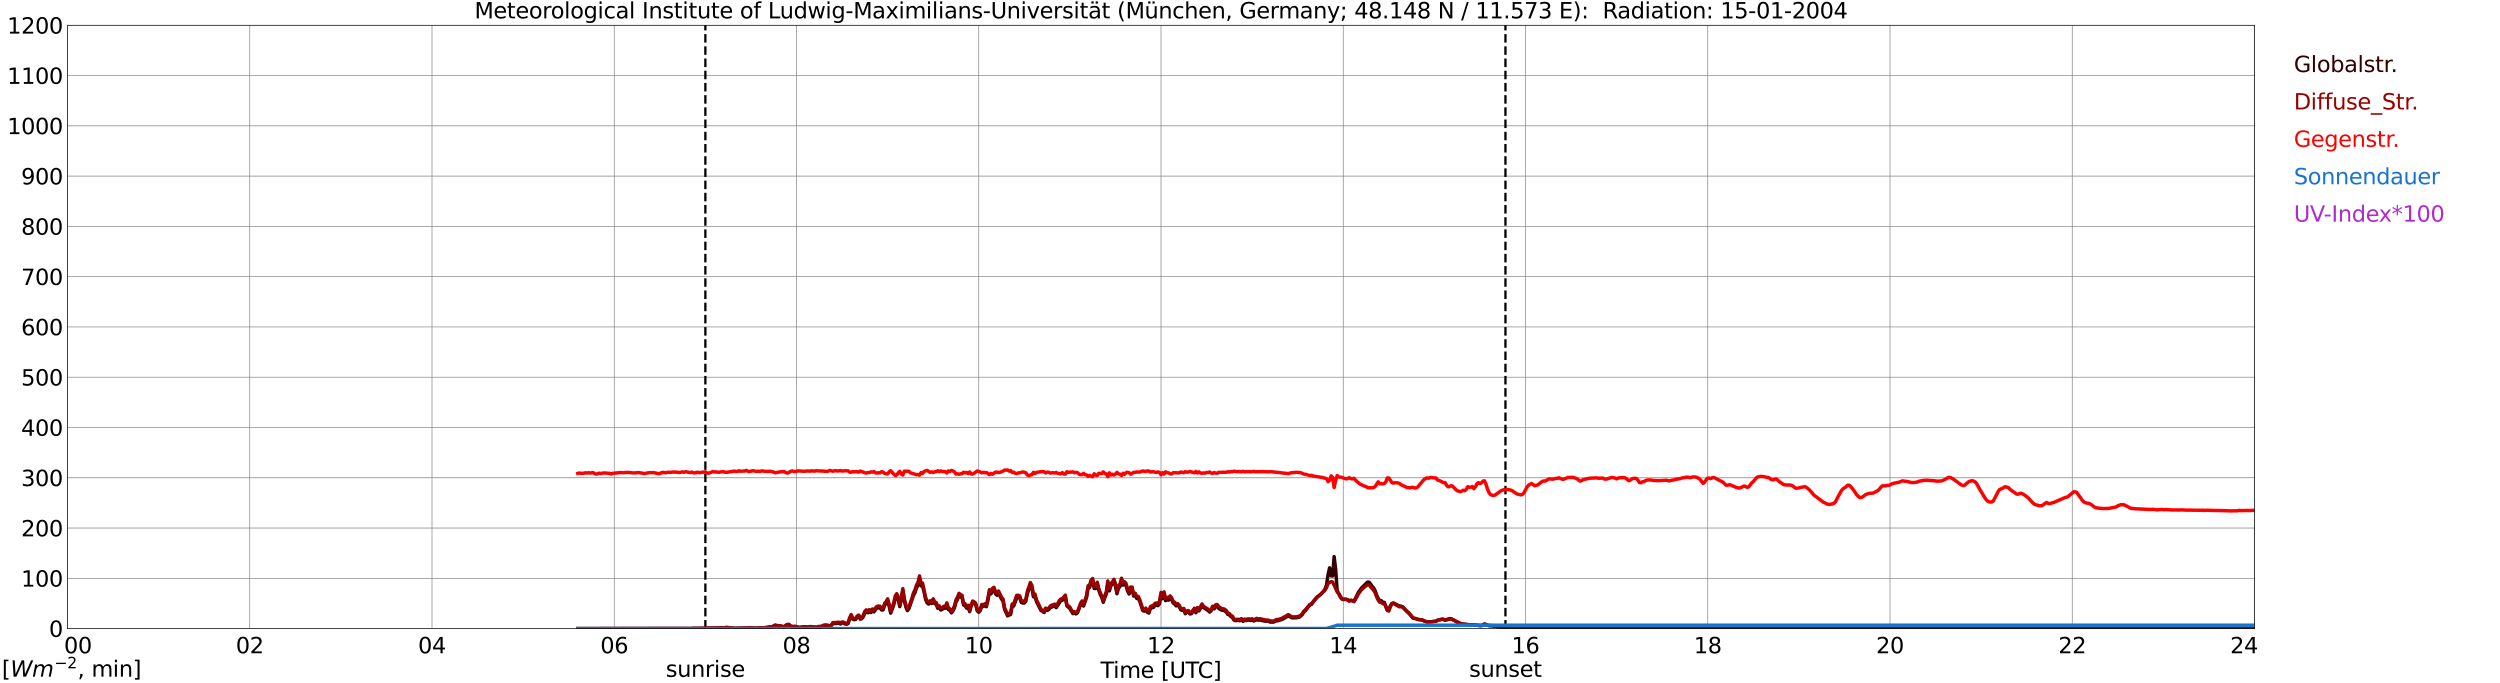 <?xml version="1.0" encoding="utf-8" standalone="no"?>
<!DOCTYPE svg PUBLIC "-//W3C//DTD SVG 1.1//EN"
  "http://www.w3.org/Graphics/SVG/1.1/DTD/svg11.dtd">
<svg xmlns:xlink="http://www.w3.org/1999/xlink" width="1085.4pt" height="296.64pt" viewBox="0 0 1085.4 296.64" xmlns="http://www.w3.org/2000/svg" version="1.1">
 <defs>
  <style type="text/css">*{stroke-linejoin: round; stroke-linecap: butt}</style>
 </defs>
 <g id="figure_1">
  <g id="patch_1">
   <path d="M 0 296.64 
L 1085.4 296.64 
L 1085.4 0 
L 0 0 
z
" style="fill: #ffffff"/>
  </g>
  <g id="axes_1">
   <g id="patch_2">
    <path d="M 29.306 272.909 
L 978.814 272.909 
L 978.814 10.976 
L 29.306 10.976 
z
" style="fill: #ffffff"/>
   </g>
   <g id="patch_3">
    <path d="M 978.814 272.909 
L 978.814 272.909 
L 978.814 10.976 
L 978.814 10.976 
z
" clip-path="url(#p364cda4365)" style="fill: #d3d3d3; opacity: 0.25; stroke: #d3d3d3; stroke-linejoin: miter"/>
   </g>
   <g id="matplotlib.axis_1">
    <g id="xtick_1">
     <g id="line2d_1">
      <path d="M 29.306 272.909 
L 29.306 10.976 
" clip-path="url(#p364cda4365)" style="fill: none; stroke: #808080; stroke-width: 0.3; stroke-linecap: square"/>
     </g>
     <g id="line2d_2"/>
     <g id="text_1">
      <!--    00 -->
      <g transform="translate(18.733 283.627) scale(0.095 -0.095)">
       <defs>
        <path id="DejaVuSans-20" transform="scale(0.016)"/>
        <path id="DejaVuSans-30" d="M 2034 4250 
Q 1547 4250 1301 3770 
Q 1056 3291 1056 2328 
Q 1056 1369 1301 889 
Q 1547 409 2034 409 
Q 2525 409 2770 889 
Q 3016 1369 3016 2328 
Q 3016 3291 2770 3770 
Q 2525 4250 2034 4250 
z
M 2034 4750 
Q 2819 4750 3233 4129 
Q 3647 3509 3647 2328 
Q 3647 1150 3233 529 
Q 2819 -91 2034 -91 
Q 1250 -91 836 529 
Q 422 1150 422 2328 
Q 422 3509 836 4129 
Q 1250 4750 2034 4750 
z
" transform="scale(0.016)"/>
       </defs>
       <use xlink:href="#DejaVuSans-20"/>
       <use xlink:href="#DejaVuSans-20" transform="translate(31.787 0)"/>
       <use xlink:href="#DejaVuSans-20" transform="translate(63.574 0)"/>
       <use xlink:href="#DejaVuSans-30" transform="translate(95.361 0)"/>
       <use xlink:href="#DejaVuSans-30" transform="translate(158.984 0)"/>
      </g>
     </g>
    </g>
    <g id="xtick_2">
     <g id="line2d_3">
      <path d="M 108.431 272.909 
L 108.431 10.976 
" clip-path="url(#p364cda4365)" style="fill: none; stroke: #808080; stroke-width: 0.3; stroke-linecap: square"/>
     </g>
     <g id="line2d_4"/>
     <g id="text_2">
      <!-- 02 -->
      <g transform="translate(102.387 283.627) scale(0.095 -0.095)">
       <defs>
        <path id="DejaVuSans-32" d="M 1228 531 
L 3431 531 
L 3431 0 
L 469 0 
L 469 531 
Q 828 903 1448 1529 
Q 2069 2156 2228 2338 
Q 2531 2678 2651 2914 
Q 2772 3150 2772 3378 
Q 2772 3750 2511 3984 
Q 2250 4219 1831 4219 
Q 1534 4219 1204 4116 
Q 875 4013 500 3803 
L 500 4441 
Q 881 4594 1212 4672 
Q 1544 4750 1819 4750 
Q 2544 4750 2975 4387 
Q 3406 4025 3406 3419 
Q 3406 3131 3298 2873 
Q 3191 2616 2906 2266 
Q 2828 2175 2409 1742 
Q 1991 1309 1228 531 
z
" transform="scale(0.016)"/>
       </defs>
       <use xlink:href="#DejaVuSans-30"/>
       <use xlink:href="#DejaVuSans-32" transform="translate(63.623 0)"/>
      </g>
     </g>
    </g>
    <g id="xtick_3">
     <g id="line2d_5">
      <path d="M 187.557 272.909 
L 187.557 10.976 
" clip-path="url(#p364cda4365)" style="fill: none; stroke: #808080; stroke-width: 0.3; stroke-linecap: square"/>
     </g>
     <g id="line2d_6"/>
     <g id="text_3">
      <!-- 04 -->
      <g transform="translate(181.513 283.627) scale(0.095 -0.095)">
       <defs>
        <path id="DejaVuSans-34" d="M 2419 4116 
L 825 1625 
L 2419 1625 
L 2419 4116 
z
M 2253 4666 
L 3047 4666 
L 3047 1625 
L 3713 1625 
L 3713 1100 
L 3047 1100 
L 3047 0 
L 2419 0 
L 2419 1100 
L 313 1100 
L 313 1709 
L 2253 4666 
z
" transform="scale(0.016)"/>
       </defs>
       <use xlink:href="#DejaVuSans-30"/>
       <use xlink:href="#DejaVuSans-34" transform="translate(63.623 0)"/>
      </g>
     </g>
    </g>
    <g id="xtick_4">
     <g id="line2d_7">
      <path d="M 266.683 272.909 
L 266.683 10.976 
" clip-path="url(#p364cda4365)" style="fill: none; stroke: #808080; stroke-width: 0.3; stroke-linecap: square"/>
     </g>
     <g id="line2d_8"/>
     <g id="text_4">
      <!-- 06 -->
      <g transform="translate(260.638 283.627) scale(0.095 -0.095)">
       <defs>
        <path id="DejaVuSans-36" d="M 2113 2584 
Q 1688 2584 1439 2293 
Q 1191 2003 1191 1497 
Q 1191 994 1439 701 
Q 1688 409 2113 409 
Q 2538 409 2786 701 
Q 3034 994 3034 1497 
Q 3034 2003 2786 2293 
Q 2538 2584 2113 2584 
z
M 3366 4563 
L 3366 3988 
Q 3128 4100 2886 4159 
Q 2644 4219 2406 4219 
Q 1781 4219 1451 3797 
Q 1122 3375 1075 2522 
Q 1259 2794 1537 2939 
Q 1816 3084 2150 3084 
Q 2853 3084 3261 2657 
Q 3669 2231 3669 1497 
Q 3669 778 3244 343 
Q 2819 -91 2113 -91 
Q 1303 -91 875 529 
Q 447 1150 447 2328 
Q 447 3434 972 4092 
Q 1497 4750 2381 4750 
Q 2619 4750 2861 4703 
Q 3103 4656 3366 4563 
z
" transform="scale(0.016)"/>
       </defs>
       <use xlink:href="#DejaVuSans-30"/>
       <use xlink:href="#DejaVuSans-36" transform="translate(63.623 0)"/>
      </g>
     </g>
    </g>
    <g id="xtick_5">
     <g id="line2d_9">
      <path d="M 345.808 272.909 
L 345.808 10.976 
" clip-path="url(#p364cda4365)" style="fill: none; stroke: #808080; stroke-width: 0.3; stroke-linecap: square"/>
     </g>
     <g id="line2d_10"/>
     <g id="text_5">
      <!-- 08 -->
      <g transform="translate(339.764 283.627) scale(0.095 -0.095)">
       <defs>
        <path id="DejaVuSans-38" d="M 2034 2216 
Q 1584 2216 1326 1975 
Q 1069 1734 1069 1313 
Q 1069 891 1326 650 
Q 1584 409 2034 409 
Q 2484 409 2743 651 
Q 3003 894 3003 1313 
Q 3003 1734 2745 1975 
Q 2488 2216 2034 2216 
z
M 1403 2484 
Q 997 2584 770 2862 
Q 544 3141 544 3541 
Q 544 4100 942 4425 
Q 1341 4750 2034 4750 
Q 2731 4750 3128 4425 
Q 3525 4100 3525 3541 
Q 3525 3141 3298 2862 
Q 3072 2584 2669 2484 
Q 3125 2378 3379 2068 
Q 3634 1759 3634 1313 
Q 3634 634 3220 271 
Q 2806 -91 2034 -91 
Q 1263 -91 848 271 
Q 434 634 434 1313 
Q 434 1759 690 2068 
Q 947 2378 1403 2484 
z
M 1172 3481 
Q 1172 3119 1398 2916 
Q 1625 2713 2034 2713 
Q 2441 2713 2670 2916 
Q 2900 3119 2900 3481 
Q 2900 3844 2670 4047 
Q 2441 4250 2034 4250 
Q 1625 4250 1398 4047 
Q 1172 3844 1172 3481 
z
" transform="scale(0.016)"/>
       </defs>
       <use xlink:href="#DejaVuSans-30"/>
       <use xlink:href="#DejaVuSans-38" transform="translate(63.623 0)"/>
      </g>
     </g>
    </g>
    <g id="xtick_6">
     <g id="line2d_11">
      <path d="M 424.934 272.909 
L 424.934 10.976 
" clip-path="url(#p364cda4365)" style="fill: none; stroke: #808080; stroke-width: 0.3; stroke-linecap: square"/>
     </g>
     <g id="line2d_12"/>
     <g id="text_6">
      <!-- 10 -->
      <g transform="translate(418.89 283.627) scale(0.095 -0.095)">
       <defs>
        <path id="DejaVuSans-31" d="M 794 531 
L 1825 531 
L 1825 4091 
L 703 3866 
L 703 4441 
L 1819 4666 
L 2450 4666 
L 2450 531 
L 3481 531 
L 3481 0 
L 794 0 
L 794 531 
z
" transform="scale(0.016)"/>
       </defs>
       <use xlink:href="#DejaVuSans-31"/>
       <use xlink:href="#DejaVuSans-30" transform="translate(63.623 0)"/>
      </g>
     </g>
    </g>
    <g id="xtick_7">
     <g id="line2d_13">
      <path d="M 504.06 272.909 
L 504.06 10.976 
" clip-path="url(#p364cda4365)" style="fill: none; stroke: #808080; stroke-width: 0.3; stroke-linecap: square"/>
     </g>
     <g id="line2d_14"/>
     <g id="text_7">
      <!-- 12 -->
      <g transform="translate(498.015 283.627) scale(0.095 -0.095)">
       <use xlink:href="#DejaVuSans-31"/>
       <use xlink:href="#DejaVuSans-32" transform="translate(63.623 0)"/>
      </g>
     </g>
    </g>
    <g id="xtick_8">
     <g id="line2d_15">
      <path d="M 583.185 272.909 
L 583.185 10.976 
" clip-path="url(#p364cda4365)" style="fill: none; stroke: #808080; stroke-width: 0.3; stroke-linecap: square"/>
     </g>
     <g id="line2d_16"/>
     <g id="text_8">
      <!-- 14 -->
      <g transform="translate(577.141 283.627) scale(0.095 -0.095)">
       <use xlink:href="#DejaVuSans-31"/>
       <use xlink:href="#DejaVuSans-34" transform="translate(63.623 0)"/>
      </g>
     </g>
    </g>
    <g id="xtick_9">
     <g id="line2d_17">
      <path d="M 662.311 272.909 
L 662.311 10.976 
" clip-path="url(#p364cda4365)" style="fill: none; stroke: #808080; stroke-width: 0.3; stroke-linecap: square"/>
     </g>
     <g id="line2d_18"/>
     <g id="text_9">
      <!-- 16 -->
      <g transform="translate(656.267 283.627) scale(0.095 -0.095)">
       <use xlink:href="#DejaVuSans-31"/>
       <use xlink:href="#DejaVuSans-36" transform="translate(63.623 0)"/>
      </g>
     </g>
    </g>
    <g id="xtick_10">
     <g id="line2d_19">
      <path d="M 741.437 272.909 
L 741.437 10.976 
" clip-path="url(#p364cda4365)" style="fill: none; stroke: #808080; stroke-width: 0.3; stroke-linecap: square"/>
     </g>
     <g id="line2d_20"/>
     <g id="text_10">
      <!-- 18 -->
      <g transform="translate(735.392 283.627) scale(0.095 -0.095)">
       <use xlink:href="#DejaVuSans-31"/>
       <use xlink:href="#DejaVuSans-38" transform="translate(63.623 0)"/>
      </g>
     </g>
    </g>
    <g id="xtick_11">
     <g id="line2d_21">
      <path d="M 820.562 272.909 
L 820.562 10.976 
" clip-path="url(#p364cda4365)" style="fill: none; stroke: #808080; stroke-width: 0.3; stroke-linecap: square"/>
     </g>
     <g id="line2d_22"/>
     <g id="text_11">
      <!-- 20 -->
      <g transform="translate(814.518 283.627) scale(0.095 -0.095)">
       <use xlink:href="#DejaVuSans-32"/>
       <use xlink:href="#DejaVuSans-30" transform="translate(63.623 0)"/>
      </g>
     </g>
    </g>
    <g id="xtick_12">
     <g id="line2d_23">
      <path d="M 899.688 272.909 
L 899.688 10.976 
" clip-path="url(#p364cda4365)" style="fill: none; stroke: #808080; stroke-width: 0.3; stroke-linecap: square"/>
     </g>
     <g id="line2d_24"/>
     <g id="text_12">
      <!-- 22 -->
      <g transform="translate(893.644 283.627) scale(0.095 -0.095)">
       <use xlink:href="#DejaVuSans-32"/>
       <use xlink:href="#DejaVuSans-32" transform="translate(63.623 0)"/>
      </g>
     </g>
    </g>
    <g id="xtick_13">
     <g id="line2d_25">
      <path d="M 978.814 272.909 
L 978.814 10.976 
" clip-path="url(#p364cda4365)" style="fill: none; stroke: #808080; stroke-width: 0.3; stroke-linecap: square"/>
     </g>
     <g id="line2d_26"/>
     <g id="text_13">
      <!-- 24    -->
      <g transform="translate(968.241 283.627) scale(0.095 -0.095)">
       <use xlink:href="#DejaVuSans-32"/>
       <use xlink:href="#DejaVuSans-34" transform="translate(63.623 0)"/>
       <use xlink:href="#DejaVuSans-20" transform="translate(127.246 0)"/>
       <use xlink:href="#DejaVuSans-20" transform="translate(159.033 0)"/>
       <use xlink:href="#DejaVuSans-20" transform="translate(190.82 0)"/>
      </g>
     </g>
    </g>
    <g id="text_14">
     <!-- Time [UTC] -->
     <g transform="translate(477.806 294.322) scale(0.095 -0.095)">
      <defs>
       <path id="DejaVuSans-54" d="M -19 4666 
L 3928 4666 
L 3928 4134 
L 2272 4134 
L 2272 0 
L 1638 0 
L 1638 4134 
L -19 4134 
L -19 4666 
z
" transform="scale(0.016)"/>
       <path id="DejaVuSans-69" d="M 603 3500 
L 1178 3500 
L 1178 0 
L 603 0 
L 603 3500 
z
M 603 4863 
L 1178 4863 
L 1178 4134 
L 603 4134 
L 603 4863 
z
" transform="scale(0.016)"/>
       <path id="DejaVuSans-6d" d="M 3328 2828 
Q 3544 3216 3844 3400 
Q 4144 3584 4550 3584 
Q 5097 3584 5394 3201 
Q 5691 2819 5691 2113 
L 5691 0 
L 5113 0 
L 5113 2094 
Q 5113 2597 4934 2840 
Q 4756 3084 4391 3084 
Q 3944 3084 3684 2787 
Q 3425 2491 3425 1978 
L 3425 0 
L 2847 0 
L 2847 2094 
Q 2847 2600 2669 2842 
Q 2491 3084 2119 3084 
Q 1678 3084 1418 2786 
Q 1159 2488 1159 1978 
L 1159 0 
L 581 0 
L 581 3500 
L 1159 3500 
L 1159 2956 
Q 1356 3278 1631 3431 
Q 1906 3584 2284 3584 
Q 2666 3584 2933 3390 
Q 3200 3197 3328 2828 
z
" transform="scale(0.016)"/>
       <path id="DejaVuSans-65" d="M 3597 1894 
L 3597 1613 
L 953 1613 
Q 991 1019 1311 708 
Q 1631 397 2203 397 
Q 2534 397 2845 478 
Q 3156 559 3463 722 
L 3463 178 
Q 3153 47 2828 -22 
Q 2503 -91 2169 -91 
Q 1331 -91 842 396 
Q 353 884 353 1716 
Q 353 2575 817 3079 
Q 1281 3584 2069 3584 
Q 2775 3584 3186 3129 
Q 3597 2675 3597 1894 
z
M 3022 2063 
Q 3016 2534 2758 2815 
Q 2500 3097 2075 3097 
Q 1594 3097 1305 2825 
Q 1016 2553 972 2059 
L 3022 2063 
z
" transform="scale(0.016)"/>
       <path id="DejaVuSans-5b" d="M 550 4863 
L 1875 4863 
L 1875 4416 
L 1125 4416 
L 1125 -397 
L 1875 -397 
L 1875 -844 
L 550 -844 
L 550 4863 
z
" transform="scale(0.016)"/>
       <path id="DejaVuSans-55" d="M 556 4666 
L 1191 4666 
L 1191 1831 
Q 1191 1081 1462 751 
Q 1734 422 2344 422 
Q 2950 422 3222 751 
Q 3494 1081 3494 1831 
L 3494 4666 
L 4128 4666 
L 4128 1753 
Q 4128 841 3676 375 
Q 3225 -91 2344 -91 
Q 1459 -91 1007 375 
Q 556 841 556 1753 
L 556 4666 
z
" transform="scale(0.016)"/>
       <path id="DejaVuSans-43" d="M 4122 4306 
L 4122 3641 
Q 3803 3938 3442 4084 
Q 3081 4231 2675 4231 
Q 1875 4231 1450 3742 
Q 1025 3253 1025 2328 
Q 1025 1406 1450 917 
Q 1875 428 2675 428 
Q 3081 428 3442 575 
Q 3803 722 4122 1019 
L 4122 359 
Q 3791 134 3420 21 
Q 3050 -91 2638 -91 
Q 1578 -91 968 557 
Q 359 1206 359 2328 
Q 359 3453 968 4101 
Q 1578 4750 2638 4750 
Q 3056 4750 3426 4639 
Q 3797 4528 4122 4306 
z
" transform="scale(0.016)"/>
       <path id="DejaVuSans-5d" d="M 1947 4863 
L 1947 -844 
L 622 -844 
L 622 -397 
L 1369 -397 
L 1369 4416 
L 622 4416 
L 622 4863 
L 1947 4863 
z
" transform="scale(0.016)"/>
      </defs>
      <use xlink:href="#DejaVuSans-54"/>
      <use xlink:href="#DejaVuSans-69" transform="translate(57.959 0)"/>
      <use xlink:href="#DejaVuSans-6d" transform="translate(85.742 0)"/>
      <use xlink:href="#DejaVuSans-65" transform="translate(183.154 0)"/>
      <use xlink:href="#DejaVuSans-20" transform="translate(244.678 0)"/>
      <use xlink:href="#DejaVuSans-5b" transform="translate(276.465 0)"/>
      <use xlink:href="#DejaVuSans-55" transform="translate(315.479 0)"/>
      <use xlink:href="#DejaVuSans-54" transform="translate(388.672 0)"/>
      <use xlink:href="#DejaVuSans-43" transform="translate(443.881 0)"/>
      <use xlink:href="#DejaVuSans-5d" transform="translate(513.705 0)"/>
     </g>
    </g>
   </g>
   <g id="matplotlib.axis_2">
    <g id="ytick_1">
     <g id="line2d_27">
      <path d="M 29.306 272.909 
L 978.814 272.909 
" clip-path="url(#p364cda4365)" style="fill: none; stroke: #808080; stroke-width: 0.3; stroke-linecap: square"/>
     </g>
     <g id="line2d_28"/>
     <g id="text_15">
      <!-- 0 -->
      <g transform="translate(21.261 276.518) scale(0.095 -0.095)">
       <use xlink:href="#DejaVuSans-30"/>
      </g>
     </g>
    </g>
    <g id="ytick_2">
     <g id="line2d_29">
      <path d="M 29.306 251.081 
L 978.814 251.081 
" clip-path="url(#p364cda4365)" style="fill: none; stroke: #808080; stroke-width: 0.3; stroke-linecap: square"/>
     </g>
     <g id="line2d_30"/>
     <g id="text_16">
      <!-- 100 -->
      <g transform="translate(9.173 254.69) scale(0.095 -0.095)">
       <use xlink:href="#DejaVuSans-31"/>
       <use xlink:href="#DejaVuSans-30" transform="translate(63.623 0)"/>
       <use xlink:href="#DejaVuSans-30" transform="translate(127.246 0)"/>
      </g>
     </g>
    </g>
    <g id="ytick_3">
     <g id="line2d_31">
      <path d="M 29.306 229.253 
L 978.814 229.253 
" clip-path="url(#p364cda4365)" style="fill: none; stroke: #808080; stroke-width: 0.3; stroke-linecap: square"/>
     </g>
     <g id="line2d_32"/>
     <g id="text_17">
      <!-- 200 -->
      <g transform="translate(9.173 232.863) scale(0.095 -0.095)">
       <use xlink:href="#DejaVuSans-32"/>
       <use xlink:href="#DejaVuSans-30" transform="translate(63.623 0)"/>
       <use xlink:href="#DejaVuSans-30" transform="translate(127.246 0)"/>
      </g>
     </g>
    </g>
    <g id="ytick_4">
     <g id="line2d_33">
      <path d="M 29.306 207.426 
L 978.814 207.426 
" clip-path="url(#p364cda4365)" style="fill: none; stroke: #808080; stroke-width: 0.3; stroke-linecap: square"/>
     </g>
     <g id="line2d_34"/>
     <g id="text_18">
      <!-- 300 -->
      <g transform="translate(9.173 211.035) scale(0.095 -0.095)">
       <defs>
        <path id="DejaVuSans-33" d="M 2597 2516 
Q 3050 2419 3304 2112 
Q 3559 1806 3559 1356 
Q 3559 666 3084 287 
Q 2609 -91 1734 -91 
Q 1441 -91 1130 -33 
Q 819 25 488 141 
L 488 750 
Q 750 597 1062 519 
Q 1375 441 1716 441 
Q 2309 441 2620 675 
Q 2931 909 2931 1356 
Q 2931 1769 2642 2001 
Q 2353 2234 1838 2234 
L 1294 2234 
L 1294 2753 
L 1863 2753 
Q 2328 2753 2575 2939 
Q 2822 3125 2822 3475 
Q 2822 3834 2567 4026 
Q 2313 4219 1838 4219 
Q 1578 4219 1281 4162 
Q 984 4106 628 3988 
L 628 4550 
Q 988 4650 1302 4700 
Q 1616 4750 1894 4750 
Q 2613 4750 3031 4423 
Q 3450 4097 3450 3541 
Q 3450 3153 3228 2886 
Q 3006 2619 2597 2516 
z
" transform="scale(0.016)"/>
       </defs>
       <use xlink:href="#DejaVuSans-33"/>
       <use xlink:href="#DejaVuSans-30" transform="translate(63.623 0)"/>
       <use xlink:href="#DejaVuSans-30" transform="translate(127.246 0)"/>
      </g>
     </g>
    </g>
    <g id="ytick_5">
     <g id="line2d_35">
      <path d="M 29.306 185.598 
L 978.814 185.598 
" clip-path="url(#p364cda4365)" style="fill: none; stroke: #808080; stroke-width: 0.3; stroke-linecap: square"/>
     </g>
     <g id="line2d_36"/>
     <g id="text_19">
      <!-- 400 -->
      <g transform="translate(9.173 189.207) scale(0.095 -0.095)">
       <use xlink:href="#DejaVuSans-34"/>
       <use xlink:href="#DejaVuSans-30" transform="translate(63.623 0)"/>
       <use xlink:href="#DejaVuSans-30" transform="translate(127.246 0)"/>
      </g>
     </g>
    </g>
    <g id="ytick_6">
     <g id="line2d_37">
      <path d="M 29.306 163.77 
L 978.814 163.77 
" clip-path="url(#p364cda4365)" style="fill: none; stroke: #808080; stroke-width: 0.3; stroke-linecap: square"/>
     </g>
     <g id="line2d_38"/>
     <g id="text_20">
      <!-- 500 -->
      <g transform="translate(9.173 167.379) scale(0.095 -0.095)">
       <defs>
        <path id="DejaVuSans-35" d="M 691 4666 
L 3169 4666 
L 3169 4134 
L 1269 4134 
L 1269 2991 
Q 1406 3038 1543 3061 
Q 1681 3084 1819 3084 
Q 2600 3084 3056 2656 
Q 3513 2228 3513 1497 
Q 3513 744 3044 326 
Q 2575 -91 1722 -91 
Q 1428 -91 1123 -41 
Q 819 9 494 109 
L 494 744 
Q 775 591 1075 516 
Q 1375 441 1709 441 
Q 2250 441 2565 725 
Q 2881 1009 2881 1497 
Q 2881 1984 2565 2268 
Q 2250 2553 1709 2553 
Q 1456 2553 1204 2497 
Q 953 2441 691 2322 
L 691 4666 
z
" transform="scale(0.016)"/>
       </defs>
       <use xlink:href="#DejaVuSans-35"/>
       <use xlink:href="#DejaVuSans-30" transform="translate(63.623 0)"/>
       <use xlink:href="#DejaVuSans-30" transform="translate(127.246 0)"/>
      </g>
     </g>
    </g>
    <g id="ytick_7">
     <g id="line2d_39">
      <path d="M 29.306 141.942 
L 978.814 141.942 
" clip-path="url(#p364cda4365)" style="fill: none; stroke: #808080; stroke-width: 0.3; stroke-linecap: square"/>
     </g>
     <g id="line2d_40"/>
     <g id="text_21">
      <!-- 600 -->
      <g transform="translate(9.173 145.551) scale(0.095 -0.095)">
       <use xlink:href="#DejaVuSans-36"/>
       <use xlink:href="#DejaVuSans-30" transform="translate(63.623 0)"/>
       <use xlink:href="#DejaVuSans-30" transform="translate(127.246 0)"/>
      </g>
     </g>
    </g>
    <g id="ytick_8">
     <g id="line2d_41">
      <path d="M 29.306 120.114 
L 978.814 120.114 
" clip-path="url(#p364cda4365)" style="fill: none; stroke: #808080; stroke-width: 0.3; stroke-linecap: square"/>
     </g>
     <g id="line2d_42"/>
     <g id="text_22">
      <!-- 700 -->
      <g transform="translate(9.173 123.724) scale(0.095 -0.095)">
       <defs>
        <path id="DejaVuSans-37" d="M 525 4666 
L 3525 4666 
L 3525 4397 
L 1831 0 
L 1172 0 
L 2766 4134 
L 525 4134 
L 525 4666 
z
" transform="scale(0.016)"/>
       </defs>
       <use xlink:href="#DejaVuSans-37"/>
       <use xlink:href="#DejaVuSans-30" transform="translate(63.623 0)"/>
       <use xlink:href="#DejaVuSans-30" transform="translate(127.246 0)"/>
      </g>
     </g>
    </g>
    <g id="ytick_9">
     <g id="line2d_43">
      <path d="M 29.306 98.287 
L 978.814 98.287 
" clip-path="url(#p364cda4365)" style="fill: none; stroke: #808080; stroke-width: 0.3; stroke-linecap: square"/>
     </g>
     <g id="line2d_44"/>
     <g id="text_23">
      <!-- 800 -->
      <g transform="translate(9.173 101.896) scale(0.095 -0.095)">
       <use xlink:href="#DejaVuSans-38"/>
       <use xlink:href="#DejaVuSans-30" transform="translate(63.623 0)"/>
       <use xlink:href="#DejaVuSans-30" transform="translate(127.246 0)"/>
      </g>
     </g>
    </g>
    <g id="ytick_10">
     <g id="line2d_45">
      <path d="M 29.306 76.459 
L 978.814 76.459 
" clip-path="url(#p364cda4365)" style="fill: none; stroke: #808080; stroke-width: 0.3; stroke-linecap: square"/>
     </g>
     <g id="line2d_46"/>
     <g id="text_24">
      <!-- 900 -->
      <g transform="translate(9.173 80.068) scale(0.095 -0.095)">
       <defs>
        <path id="DejaVuSans-39" d="M 703 97 
L 703 672 
Q 941 559 1184 500 
Q 1428 441 1663 441 
Q 2288 441 2617 861 
Q 2947 1281 2994 2138 
Q 2813 1869 2534 1725 
Q 2256 1581 1919 1581 
Q 1219 1581 811 2004 
Q 403 2428 403 3163 
Q 403 3881 828 4315 
Q 1253 4750 1959 4750 
Q 2769 4750 3195 4129 
Q 3622 3509 3622 2328 
Q 3622 1225 3098 567 
Q 2575 -91 1691 -91 
Q 1453 -91 1209 -44 
Q 966 3 703 97 
z
M 1959 2075 
Q 2384 2075 2632 2365 
Q 2881 2656 2881 3163 
Q 2881 3666 2632 3958 
Q 2384 4250 1959 4250 
Q 1534 4250 1286 3958 
Q 1038 3666 1038 3163 
Q 1038 2656 1286 2365 
Q 1534 2075 1959 2075 
z
" transform="scale(0.016)"/>
       </defs>
       <use xlink:href="#DejaVuSans-39"/>
       <use xlink:href="#DejaVuSans-30" transform="translate(63.623 0)"/>
       <use xlink:href="#DejaVuSans-30" transform="translate(127.246 0)"/>
      </g>
     </g>
    </g>
    <g id="ytick_11">
     <g id="line2d_47">
      <path d="M 29.306 54.631 
L 978.814 54.631 
" clip-path="url(#p364cda4365)" style="fill: none; stroke: #808080; stroke-width: 0.3; stroke-linecap: square"/>
     </g>
     <g id="line2d_48"/>
     <g id="text_25">
      <!-- 1000 -->
      <g transform="translate(3.128 58.24) scale(0.095 -0.095)">
       <use xlink:href="#DejaVuSans-31"/>
       <use xlink:href="#DejaVuSans-30" transform="translate(63.623 0)"/>
       <use xlink:href="#DejaVuSans-30" transform="translate(127.246 0)"/>
       <use xlink:href="#DejaVuSans-30" transform="translate(190.869 0)"/>
      </g>
     </g>
    </g>
    <g id="ytick_12">
     <g id="line2d_49">
      <path d="M 29.306 32.803 
L 978.814 32.803 
" clip-path="url(#p364cda4365)" style="fill: none; stroke: #808080; stroke-width: 0.3; stroke-linecap: square"/>
     </g>
     <g id="line2d_50"/>
     <g id="text_26">
      <!-- 1100 -->
      <g transform="translate(3.128 36.413) scale(0.095 -0.095)">
       <use xlink:href="#DejaVuSans-31"/>
       <use xlink:href="#DejaVuSans-31" transform="translate(63.623 0)"/>
       <use xlink:href="#DejaVuSans-30" transform="translate(127.246 0)"/>
       <use xlink:href="#DejaVuSans-30" transform="translate(190.869 0)"/>
      </g>
     </g>
    </g>
    <g id="ytick_13">
     <g id="line2d_51">
      <path d="M 29.306 10.976 
L 978.814 10.976 
" clip-path="url(#p364cda4365)" style="fill: none; stroke: #808080; stroke-width: 0.3; stroke-linecap: square"/>
     </g>
     <g id="line2d_52"/>
     <g id="text_27">
      <!-- 1200 -->
      <g transform="translate(3.128 14.585) scale(0.095 -0.095)">
       <use xlink:href="#DejaVuSans-31"/>
       <use xlink:href="#DejaVuSans-32" transform="translate(63.623 0)"/>
       <use xlink:href="#DejaVuSans-30" transform="translate(127.246 0)"/>
       <use xlink:href="#DejaVuSans-30" transform="translate(190.869 0)"/>
      </g>
     </g>
    </g>
   </g>
   <g id="line2d_53">
    <path d="M 306.246 272.909 
L 306.246 10.976 
" clip-path="url(#p364cda4365)" style="fill: none; stroke-dasharray: 3.7,1.6; stroke-dashoffset: 0; stroke: #000000"/>
   </g>
   <g id="line2d_54">
    <path d="M 653.607 272.909 
L 653.607 10.976 
" clip-path="url(#p364cda4365)" style="fill: none; stroke-dasharray: 3.7,1.6; stroke-dashoffset: 0; stroke: #000000"/>
   </g>
   <g id="line2d_55">
    <path d="M 250.858 272.909 
L 300.311 272.874 
L 300.971 272.793 
L 302.949 272.835 
L 305.586 272.752 
L 310.861 272.671 
L 313.499 272.505 
L 314.158 272.588 
L 315.477 272.424 
L 316.796 272.546 
L 318.114 272.71 
L 319.433 272.793 
L 320.752 272.71 
L 324.708 272.671 
L 325.368 272.505 
L 326.686 272.671 
L 328.005 272.752 
L 329.983 272.546 
L 331.302 272.588 
L 333.28 272.383 
L 333.94 272.219 
L 335.258 272.138 
L 336.577 271.523 
L 337.896 271.728 
L 338.555 271.686 
L 339.215 271.933 
L 340.533 272.097 
L 341.193 271.523 
L 341.852 271.195 
L 342.512 271.435 
L 343.171 271.966 
L 343.83 272.254 
L 345.149 272.171 
L 346.468 272.54 
L 347.127 272.623 
L 348.446 272.376 
L 353.721 272.376 
L 354.38 272.54 
L 357.018 272.007 
L 358.337 271.599 
L 359.655 271.763 
L 360.315 272.09 
L 360.974 271.516 
L 361.634 270.656 
L 362.952 270.739 
L 363.612 270.575 
L 364.271 270.615 
L 364.93 270.903 
L 365.59 270.37 
L 366.249 270.492 
L 366.909 270.903 
L 367.568 271.025 
L 368.227 270.698 
L 368.887 268.731 
L 369.546 267.463 
L 370.206 268.772 
L 370.865 269.058 
L 371.524 268.895 
L 372.184 267.954 
L 372.843 267.626 
L 373.502 268.814 
L 374.162 268.567 
L 374.821 267.749 
L 375.481 266.112 
L 376.14 265.496 
L 376.799 266.029 
L 377.459 265.415 
L 378.118 265.948 
L 378.777 265.088 
L 379.437 265.66 
L 380.096 264.678 
L 380.756 263.981 
L 381.415 263.859 
L 382.074 263.981 
L 382.734 264.8 
L 383.393 264.8 
L 384.053 262.752 
L 384.712 262.015 
L 385.371 260.991 
L 386.031 263.163 
L 386.69 266.192 
L 388.009 262.711 
L 388.668 259.928 
L 389.328 258.902 
L 389.987 260.255 
L 390.646 263.368 
L 391.306 260.458 
L 391.965 256.569 
L 392.624 260.705 
L 393.284 263.532 
L 393.943 265.088 
L 394.603 264.267 
L 396.581 258.535 
L 397.24 257.306 
L 397.899 255.217 
L 398.559 254.152 
L 399.218 251.491 
L 399.878 254.357 
L 400.537 254.316 
L 401.196 257.018 
L 401.856 260.214 
L 402.515 261.729 
L 403.175 262.261 
L 403.834 261.606 
L 404.493 262.015 
L 405.153 260.827 
L 405.812 262.056 
L 406.471 262.383 
L 407.131 264.103 
L 407.79 263.695 
L 408.45 264.841 
L 409.109 264.514 
L 409.768 263.981 
L 410.428 264.062 
L 411.087 262.547 
L 411.746 264.636 
L 412.406 265.005 
L 413.065 266.07 
L 413.725 265.252 
L 414.384 263.859 
L 415.043 261.401 
L 415.703 260.255 
L 416.362 258.616 
L 417.022 259.149 
L 417.681 259.435 
L 418.34 262.672 
L 419 262.875 
L 419.659 264.023 
L 420.318 263.368 
L 420.978 265.538 
L 421.637 263.121 
L 422.297 261.687 
L 422.956 261.975 
L 423.615 262.508 
L 424.275 265.169 
L 424.934 265.824 
L 425.593 265.046 
L 426.253 262.999 
L 426.912 263.326 
L 427.572 262.916 
L 428.231 263.407 
L 428.89 260.746 
L 429.55 257.143 
L 430.209 257.839 
L 430.869 256.446 
L 431.528 255.994 
L 432.187 257.714 
L 432.847 258.452 
L 433.506 257.511 
L 434.825 260.092 
L 435.484 260.952 
L 436.144 264.514 
L 437.462 267.38 
L 438.781 266.725 
L 439.44 263.202 
L 440.1 263.121 
L 441.419 259.598 
L 442.078 259.395 
L 442.737 259.559 
L 443.397 261.565 
L 444.056 261.812 
L 444.716 261.812 
L 445.375 261.074 
L 446.034 257.756 
L 447.353 254.152 
L 448.012 255.012 
L 448.672 259.107 
L 449.331 258.699 
L 449.991 261.196 
L 451.969 265.088 
L 452.628 265.332 
L 453.287 265.948 
L 453.947 264.595 
L 454.606 265.005 
L 455.266 264.719 
L 455.925 263.859 
L 457.903 262.999 
L 458.563 263.818 
L 460.541 260.788 
L 461.2 260.663 
L 462.519 259.271 
L 463.178 262.999 
L 464.497 264.228 
L 465.816 266.398 
L 466.475 266.029 
L 467.134 266.561 
L 467.794 266.07 
L 469.113 262.589 
L 469.772 261.606 
L 470.431 263.121 
L 471.75 259.354 
L 472.409 255.381 
L 473.069 255.012 
L 473.728 253.048 
L 474.388 252.268 
L 475.047 255.503 
L 475.706 255.503 
L 476.366 253.456 
L 477.025 256.2 
L 477.685 258.042 
L 478.344 259.395 
L 479.003 261.482 
L 479.663 259.435 
L 480.322 257.839 
L 480.981 253.375 
L 481.641 256.527 
L 482.3 254.357 
L 483.619 252.596 
L 484.278 254.399 
L 484.938 257.756 
L 485.597 255.381 
L 486.256 254.604 
L 486.916 252.188 
L 487.575 254.03 
L 488.235 253.497 
L 488.894 254.274 
L 489.553 256.569 
L 490.213 257.878 
L 490.872 255.872 
L 491.532 255.831 
L 492.191 258.78 
L 492.85 258.372 
L 493.51 259.803 
L 494.169 259.803 
L 494.828 261.032 
L 496.147 265.046 
L 496.807 265.332 
L 497.466 264.719 
L 498.125 265.824 
L 498.785 266.151 
L 499.444 264.228 
L 500.103 263.859 
L 500.763 263.735 
L 501.422 262.835 
L 502.082 262.711 
L 502.741 262.958 
L 503.4 262.139 
L 504.06 258.33 
L 504.719 259.928 
L 505.379 258.083 
L 506.038 260.788 
L 506.697 260.419 
L 507.357 260.541 
L 508.016 259.681 
L 508.675 260.377 
L 509.335 261.77 
L 509.994 262.261 
L 510.654 263.038 
L 511.313 262.794 
L 511.972 263.368 
L 512.632 264.758 
L 513.291 264.963 
L 513.95 264.678 
L 514.61 266.439 
L 515.269 265.743 
L 515.929 265.66 
L 516.588 266.52 
L 517.247 266.439 
L 518.566 264.636 
L 519.226 266.029 
L 519.885 264.35 
L 520.544 265.21 
L 521.863 262.875 
L 522.522 263.776 
L 523.841 264.636 
L 524.501 265.046 
L 525.16 265.743 
L 525.819 265.169 
L 526.479 263.818 
L 527.138 264.35 
L 527.797 263.285 
L 528.457 263.243 
L 529.116 264.103 
L 529.776 264.595 
L 530.435 264.922 
L 531.094 265.005 
L 531.754 265.21 
L 532.413 265.743 
L 533.073 266.766 
L 533.732 266.972 
L 534.391 267.707 
L 535.051 268.076 
L 535.71 269.183 
L 536.369 269.469 
L 537.029 269.347 
L 537.688 269.347 
L 538.348 269.469 
L 539.007 269.058 
L 539.666 269.755 
L 540.326 269.347 
L 540.985 269.427 
L 541.644 269.183 
L 542.304 269.183 
L 542.963 269.386 
L 543.623 269.141 
L 544.282 269.591 
L 544.941 269.386 
L 545.601 268.978 
L 546.26 269.264 
L 546.919 269.141 
L 548.238 269.469 
L 549.557 269.715 
L 550.216 269.632 
L 550.876 269.796 
L 551.535 270.124 
L 552.195 270.043 
L 552.854 270.124 
L 554.173 269.51 
L 554.832 269.51 
L 556.81 268.855 
L 559.448 267.338 
L 560.766 268.198 
L 561.426 268.281 
L 562.085 268.198 
L 562.745 268.24 
L 564.063 267.954 
L 564.723 267.502 
L 565.382 266.847 
L 566.042 265.743 
L 566.701 265.169 
L 568.679 262.63 
L 569.338 262.425 
L 570.657 260.663 
L 571.976 259.19 
L 573.954 257.47 
L 574.613 256.774 
L 575.273 255.75 
L 575.932 253.947 
L 576.592 249.525 
L 577.251 246.534 
L 577.91 250.016 
L 578.57 250.057 
L 579.229 241.662 
L 579.889 247.15 
L 580.548 256.446 
L 582.526 259.967 
L 583.185 260.255 
L 583.845 260.131 
L 584.504 260.172 
L 585.164 260.458 
L 585.823 260.869 
L 586.482 260.622 
L 587.801 260.991 
L 588.46 259.845 
L 589.779 257.143 
L 591.098 255.298 
L 593.736 252.718 
L 594.395 252.76 
L 595.054 253.539 
L 595.714 254.521 
L 596.373 255.259 
L 597.032 256.488 
L 597.692 258.411 
L 598.351 259.762 
L 599.011 260.705 
L 599.67 260.788 
L 600.329 261.443 
L 600.989 261.523 
L 602.307 264.883 
L 602.967 264.719 
L 603.626 263.08 
L 604.286 262.015 
L 604.945 261.77 
L 607.582 263.121 
L 608.242 263.163 
L 608.901 263.407 
L 610.879 265.496 
L 611.539 265.987 
L 613.517 268.404 
L 614.836 268.609 
L 615.495 268.936 
L 617.473 269.222 
L 618.792 269.796 
L 619.451 270.001 
L 621.429 269.918 
L 623.408 269.674 
L 624.067 269.305 
L 624.726 269.1 
L 625.386 269.058 
L 626.045 268.814 
L 626.705 268.936 
L 627.364 269.264 
L 629.342 268.567 
L 630.001 268.609 
L 632.639 270.124 
L 633.958 270.698 
L 634.617 270.984 
L 635.936 271.067 
L 637.255 271.23 
L 637.914 271.311 
L 639.233 271.23 
L 640.552 271.394 
L 642.53 271.599 
L 643.189 271.599 
L 644.508 270.903 
L 645.167 271.106 
L 645.827 271.435 
L 646.486 271.599 
L 647.805 271.68 
L 648.464 271.844 
L 649.783 271.966 
L 653.08 272.498 
L 657.036 272.909 
L 978.154 272.909 
L 978.154 272.909 
" clip-path="url(#p364cda4365)" style="fill: none; stroke: #330000; stroke-width: 1.5; stroke-linecap: square"/>
   </g>
   <g id="line2d_56">
    <path d="M 250.858 272.909 
L 300.311 272.839 
L 302.289 272.797 
L 302.949 272.839 
L 303.608 272.756 
L 304.927 272.797 
L 307.564 272.671 
L 308.883 272.712 
L 312.18 272.588 
L 314.158 272.588 
L 314.818 272.461 
L 316.136 272.461 
L 317.455 272.671 
L 318.774 272.756 
L 319.433 272.797 
L 320.752 272.712 
L 324.049 272.671 
L 325.368 272.503 
L 328.005 272.756 
L 329.983 272.546 
L 332.621 272.503 
L 333.94 272.167 
L 335.258 272.084 
L 336.577 271.37 
L 337.236 271.579 
L 338.555 271.665 
L 339.874 272.001 
L 340.533 272.084 
L 341.193 271.455 
L 341.852 271.119 
L 342.512 271.021 
L 343.171 271.649 
L 343.83 271.944 
L 345.149 271.9 
L 347.127 272.322 
L 348.446 272.112 
L 349.765 272.112 
L 350.424 272.154 
L 351.743 272.027 
L 354.38 272.237 
L 355.699 271.944 
L 356.359 271.985 
L 357.677 271.398 
L 358.337 271.272 
L 359.655 271.481 
L 360.315 271.817 
L 360.974 271.23 
L 361.634 270.307 
L 362.952 270.307 
L 363.612 270.139 
L 364.271 270.18 
L 364.93 270.431 
L 365.59 270.012 
L 366.249 270.097 
L 366.909 270.475 
L 367.568 270.643 
L 368.227 270.263 
L 368.887 268.166 
L 369.546 266.823 
L 370.206 268.292 
L 370.865 268.585 
L 371.524 268.46 
L 372.184 267.41 
L 372.843 267.033 
L 373.502 268.292 
L 374.162 268.039 
L 374.821 267.116 
L 375.481 265.352 
L 376.14 264.765 
L 376.799 265.396 
L 377.459 264.682 
L 378.118 265.269 
L 378.777 264.387 
L 379.437 264.933 
L 380.096 263.927 
L 380.756 263.254 
L 381.415 263.128 
L 382.074 263.213 
L 382.734 264.095 
L 383.393 264.051 
L 384.053 261.953 
L 384.712 261.198 
L 385.371 259.98 
L 386.031 262.29 
L 386.69 265.479 
L 388.009 261.785 
L 388.668 258.762 
L 389.328 257.756 
L 389.987 259.266 
L 390.646 262.624 
L 391.306 259.476 
L 391.965 255.573 
L 392.624 259.98 
L 393.284 262.835 
L 393.943 264.346 
L 394.603 263.464 
L 395.921 259.771 
L 396.581 257.42 
L 397.24 256.119 
L 397.899 254.019 
L 398.559 252.801 
L 399.218 250.031 
L 399.878 253.137 
L 400.537 253.137 
L 401.856 259.349 
L 402.515 260.986 
L 403.175 261.491 
L 403.834 260.821 
L 404.493 261.24 
L 405.153 259.98 
L 405.812 261.281 
L 406.471 261.617 
L 407.131 263.464 
L 407.79 263.003 
L 408.45 264.219 
L 409.109 263.883 
L 409.768 263.213 
L 410.428 263.381 
L 411.087 261.744 
L 411.746 263.968 
L 412.406 264.346 
L 413.065 265.396 
L 413.725 264.472 
L 414.384 263.086 
L 415.043 260.484 
L 415.703 259.225 
L 416.362 257.588 
L 417.022 258.175 
L 417.681 258.47 
L 418.34 261.953 
L 419 262.078 
L 419.659 263.337 
L 420.318 262.792 
L 420.978 265.101 
L 421.637 262.499 
L 422.297 260.945 
L 422.956 261.281 
L 423.615 261.953 
L 424.275 264.682 
L 424.934 265.352 
L 425.593 264.514 
L 426.253 262.414 
L 426.912 262.709 
L 427.572 262.163 
L 428.231 262.75 
L 428.89 259.854 
L 429.55 256.034 
L 430.209 256.916 
L 430.869 255.447 
L 431.528 254.984 
L 432.187 256.748 
L 432.847 257.461 
L 433.506 256.579 
L 434.825 259.308 
L 435.484 260.107 
L 436.144 263.883 
L 437.462 266.738 
L 438.781 265.983 
L 439.44 262.246 
L 440.1 262.204 
L 441.419 258.47 
L 442.078 258.426 
L 442.737 258.721 
L 443.397 260.821 
L 444.716 261.072 
L 445.375 260.19 
L 446.034 256.748 
L 447.353 252.928 
L 448.012 254.146 
L 448.672 258.302 
L 449.331 257.88 
L 449.991 260.441 
L 450.65 261.7 
L 451.969 264.64 
L 452.628 264.891 
L 453.287 265.479 
L 453.947 264.01 
L 454.606 264.387 
L 455.266 264.095 
L 455.925 263.213 
L 456.584 262.709 
L 457.244 262.624 
L 457.903 262.29 
L 458.563 263.213 
L 459.881 260.777 
L 460.541 260.063 
L 461.2 259.939 
L 462.519 258.385 
L 463.178 262.458 
L 464.497 263.591 
L 465.156 264.85 
L 465.816 265.856 
L 466.475 265.52 
L 467.134 266.024 
L 467.794 265.479 
L 468.453 263.883 
L 469.113 261.953 
L 469.772 260.904 
L 470.431 262.499 
L 471.75 258.47 
L 472.409 254.314 
L 473.069 253.978 
L 473.728 251.836 
L 474.388 251.164 
L 475.047 254.606 
L 475.706 254.733 
L 476.366 252.76 
L 477.025 255.53 
L 477.685 257.335 
L 478.344 258.804 
L 479.003 260.945 
L 479.663 258.553 
L 480.322 256.916 
L 480.981 252.214 
L 481.641 255.573 
L 482.3 253.432 
L 482.96 252.592 
L 483.619 251.5 
L 484.278 253.432 
L 484.938 256.916 
L 485.597 254.229 
L 486.256 253.641 
L 486.916 251.04 
L 487.575 253.054 
L 488.235 252.592 
L 488.894 253.347 
L 489.553 255.824 
L 490.213 257.21 
L 490.872 254.859 
L 491.532 254.901 
L 492.191 258.134 
L 492.85 257.546 
L 493.51 258.93 
L 494.169 258.93 
L 494.828 260.316 
L 496.147 264.472 
L 496.807 264.723 
L 497.466 264.01 
L 498.125 265.269 
L 498.785 265.52 
L 499.444 263.422 
L 500.103 263.003 
L 500.763 262.918 
L 501.422 261.953 
L 502.082 261.785 
L 502.741 262.078 
L 503.4 261.03 
L 504.06 257.21 
L 504.719 258.889 
L 505.379 256.957 
L 506.038 259.854 
L 506.697 259.349 
L 507.357 259.476 
L 508.016 258.721 
L 508.675 259.561 
L 509.335 261.072 
L 509.994 261.449 
L 510.654 262.29 
L 511.313 262.078 
L 511.972 262.75 
L 512.632 264.178 
L 513.291 264.429 
L 513.95 264.136 
L 514.61 265.983 
L 515.269 265.269 
L 515.929 265.06 
L 516.588 265.983 
L 517.247 265.898 
L 518.566 264.051 
L 519.226 265.52 
L 519.885 263.8 
L 520.544 264.597 
L 521.863 262.204 
L 522.522 263.254 
L 524.501 264.472 
L 525.16 265.228 
L 525.819 264.682 
L 526.479 263.169 
L 527.138 263.632 
L 527.797 262.582 
L 528.457 262.458 
L 529.116 263.381 
L 530.435 264.261 
L 531.094 264.304 
L 531.754 264.514 
L 532.413 265.101 
L 533.073 266.151 
L 533.732 266.402 
L 534.391 267.157 
L 535.051 267.493 
L 535.71 268.711 
L 536.369 269.089 
L 537.029 268.838 
L 538.348 268.962 
L 539.007 268.585 
L 539.666 269.298 
L 540.326 268.794 
L 540.985 268.921 
L 541.644 268.711 
L 542.304 268.67 
L 542.963 268.879 
L 543.623 268.626 
L 544.282 269.047 
L 544.941 268.838 
L 545.601 268.46 
L 546.26 268.753 
L 546.919 268.585 
L 549.557 269.216 
L 550.216 269.172 
L 550.876 269.298 
L 551.535 269.593 
L 552.195 269.593 
L 552.854 269.718 
L 554.173 268.962 
L 554.832 269.006 
L 556.81 268.334 
L 557.47 267.871 
L 558.129 267.661 
L 558.788 267.074 
L 559.448 266.865 
L 560.766 267.788 
L 561.426 267.871 
L 562.085 267.788 
L 562.745 267.829 
L 564.063 267.535 
L 564.723 267.116 
L 565.382 266.487 
L 566.042 265.352 
L 566.701 264.806 
L 568.679 262.414 
L 569.338 262.204 
L 571.317 259.729 
L 571.976 259.057 
L 573.295 258.217 
L 573.954 257.42 
L 575.273 256.202 
L 575.932 255.11 
L 576.592 253.305 
L 577.91 252.509 
L 578.57 252.677 
L 580.548 256.957 
L 581.207 257.797 
L 581.867 259.14 
L 582.526 260.022 
L 583.185 260.275 
L 583.845 260.231 
L 585.164 260.399 
L 585.823 260.986 
L 586.482 260.653 
L 587.142 260.735 
L 587.801 261.198 
L 588.46 260.316 
L 589.779 257.839 
L 591.098 256.034 
L 592.417 254.859 
L 593.736 253.81 
L 594.395 253.978 
L 596.373 256.287 
L 597.032 257.378 
L 597.692 259.14 
L 598.351 260.526 
L 599.011 261.449 
L 599.67 261.449 
L 600.329 262.122 
L 600.989 261.912 
L 601.648 263.296 
L 602.307 264.974 
L 602.967 265.311 
L 603.626 263.464 
L 604.286 262.163 
L 604.945 261.995 
L 607.582 263.464 
L 608.242 263.422 
L 608.901 263.549 
L 612.198 266.78 
L 613.517 268.334 
L 614.836 268.585 
L 615.495 268.879 
L 617.473 269.13 
L 618.792 269.718 
L 619.451 269.929 
L 620.111 270.012 
L 623.408 269.761 
L 624.067 269.34 
L 626.045 268.838 
L 626.705 268.838 
L 627.364 269.298 
L 630.001 268.67 
L 633.958 270.599 
L 634.617 270.853 
L 636.595 271.062 
L 638.573 271.272 
L 639.233 271.23 
L 642.53 271.608 
L 643.189 271.608 
L 643.848 271.44 
L 644.508 271.062 
L 645.167 271.189 
L 645.827 271.481 
L 646.486 271.608 
L 647.805 271.608 
L 650.442 272.068 
L 651.102 272.112 
L 651.761 272.28 
L 653.08 272.363 
L 654.399 272.531 
L 657.036 272.782 
L 658.355 272.909 
L 978.154 272.909 
L 978.154 272.909 
" clip-path="url(#p364cda4365)" style="fill: none; stroke: #990000; stroke-width: 1.5; stroke-linecap: square"/>
   </g>
   <g id="line2d_57">
    <path d="M 250.858 205.537 
L 251.517 205.363 
L 252.176 205.498 
L 253.495 205.452 
L 254.155 205.269 
L 254.814 205.365 
L 255.473 205.234 
L 256.133 205.378 
L 257.451 205.166 
L 258.111 205.596 
L 258.77 205.847 
L 259.43 205.712 
L 260.089 205.433 
L 260.748 205.533 
L 261.408 205.492 
L 262.067 205.324 
L 264.705 205.496 
L 265.364 205.78 
L 266.023 205.513 
L 269.32 205.155 
L 270.639 205.243 
L 271.958 205.09 
L 273.277 205.145 
L 274.595 205.315 
L 275.914 205.31 
L 277.233 205.16 
L 279.87 205.612 
L 281.189 205.306 
L 282.508 205.184 
L 283.827 205.184 
L 285.805 205.638 
L 286.464 205.599 
L 287.124 205.243 
L 287.783 205.081 
L 289.102 205.278 
L 289.761 205.04 
L 291.08 205.075 
L 292.399 204.915 
L 293.058 205.005 
L 293.717 204.95 
L 294.377 205.107 
L 295.036 205.138 
L 296.355 204.869 
L 297.014 205.064 
L 297.674 204.791 
L 299.652 205.195 
L 300.311 204.95 
L 300.971 205.262 
L 301.63 205.321 
L 302.949 204.985 
L 303.608 205.245 
L 304.927 205.027 
L 306.246 204.863 
L 306.905 205.343 
L 307.564 205.465 
L 309.543 204.745 
L 310.202 204.933 
L 310.861 204.869 
L 312.18 205.081 
L 312.839 204.88 
L 314.158 204.811 
L 314.818 205.031 
L 315.477 205.075 
L 318.774 204.525 
L 320.093 204.719 
L 320.752 204.402 
L 321.411 204.603 
L 323.39 204.481 
L 324.049 204.212 
L 324.708 204.581 
L 325.368 204.728 
L 326.686 204.398 
L 327.346 204.424 
L 328.005 204.603 
L 328.665 204.656 
L 329.324 204.584 
L 329.983 204.684 
L 330.643 204.459 
L 331.302 204.474 
L 331.961 204.662 
L 332.621 204.614 
L 333.28 204.712 
L 333.94 204.584 
L 334.599 204.627 
L 335.918 204.976 
L 336.577 205.28 
L 338.555 204.867 
L 340.533 204.754 
L 341.193 205.221 
L 341.852 205.391 
L 342.512 205.14 
L 343.171 204.686 
L 343.83 204.474 
L 345.149 204.743 
L 346.468 204.442 
L 348.446 204.575 
L 349.105 204.621 
L 350.424 204.488 
L 351.743 204.544 
L 352.402 204.413 
L 353.721 204.557 
L 354.38 204.326 
L 355.04 204.442 
L 357.018 204.496 
L 358.996 204.666 
L 359.655 204.542 
L 360.315 204.243 
L 361.634 204.599 
L 362.293 204.394 
L 362.952 204.359 
L 363.612 204.501 
L 364.93 204.298 
L 365.59 204.527 
L 366.909 204.372 
L 368.227 204.409 
L 368.887 204.99 
L 369.546 205.038 
L 370.206 204.756 
L 370.865 204.904 
L 371.524 204.717 
L 372.843 204.979 
L 373.502 204.529 
L 374.821 204.992 
L 375.481 205.278 
L 376.14 205.365 
L 376.799 205.164 
L 377.459 205.195 
L 378.118 204.88 
L 378.777 204.979 
L 379.437 204.741 
L 380.096 205.304 
L 380.756 205.363 
L 381.415 205.26 
L 382.074 205.284 
L 382.734 204.784 
L 383.393 204.959 
L 384.053 205.502 
L 384.712 205.719 
L 385.371 205.725 
L 386.031 204.863 
L 386.69 204.367 
L 388.009 205.823 
L 388.668 206.435 
L 389.328 206.201 
L 389.987 205.308 
L 390.646 204.627 
L 391.306 205.821 
L 391.965 206.234 
L 392.624 204.573 
L 394.603 204.599 
L 395.262 205.282 
L 397.899 206.077 
L 398.559 206.009 
L 399.218 206.308 
L 399.878 205.169 
L 400.537 205.57 
L 401.196 204.682 
L 402.515 204.221 
L 403.834 205.088 
L 404.493 204.859 
L 405.153 205.171 
L 405.812 204.821 
L 406.471 204.756 
L 407.131 204.378 
L 407.79 204.758 
L 408.45 204.435 
L 409.109 204.699 
L 410.428 204.789 
L 411.087 205.345 
L 411.746 204.448 
L 412.406 204.704 
L 413.065 204.236 
L 413.725 204.481 
L 414.384 204.874 
L 415.043 205.808 
L 415.703 205.677 
L 416.362 205.93 
L 417.022 205.705 
L 417.681 205.647 
L 418.34 205.011 
L 419 205.328 
L 419.659 205.11 
L 420.318 205.579 
L 420.978 204.887 
L 421.637 205.799 
L 422.297 205.815 
L 422.956 205.426 
L 424.275 204.49 
L 425.593 204.918 
L 426.253 205.304 
L 426.912 205.088 
L 427.572 205.212 
L 428.231 205.129 
L 428.89 205.522 
L 429.55 206.083 
L 430.209 205.555 
L 430.869 205.889 
L 432.187 204.963 
L 432.847 204.985 
L 433.506 205.169 
L 434.165 205.07 
L 435.484 204.546 
L 436.144 204.071 
L 436.803 204.125 
L 437.462 204.06 
L 438.122 204.542 
L 438.781 204.328 
L 439.44 205.131 
L 440.1 204.987 
L 440.759 205.481 
L 441.419 205.631 
L 442.078 205.324 
L 442.737 205.275 
L 444.056 204.896 
L 444.716 205.014 
L 445.375 205.282 
L 446.034 206.179 
L 446.694 206.537 
L 447.353 206.19 
L 448.012 206.077 
L 448.672 205.059 
L 449.331 205.599 
L 449.991 205.121 
L 451.969 204.776 
L 453.287 204.802 
L 453.947 205.339 
L 454.606 204.99 
L 455.266 205.014 
L 455.925 205.389 
L 457.244 205.214 
L 457.903 205.38 
L 458.563 205.101 
L 459.222 205.509 
L 460.541 205.71 
L 461.2 205.175 
L 461.859 205.76 
L 462.519 205.856 
L 463.178 204.811 
L 463.838 205.066 
L 464.497 204.95 
L 465.156 204.981 
L 465.816 204.863 
L 466.475 205.232 
L 467.134 205.075 
L 467.794 205.184 
L 468.453 205.839 
L 469.113 206.103 
L 469.772 206.037 
L 470.431 205.52 
L 471.091 206.098 
L 471.75 206.17 
L 472.409 206.83 
L 473.069 206.421 
L 473.728 206.782 
L 474.388 206.978 
L 475.047 205.703 
L 475.706 206.232 
L 476.366 206.483 
L 477.025 205.498 
L 478.344 205.603 
L 479.003 204.878 
L 479.663 205.553 
L 480.322 205.736 
L 480.981 206.954 
L 481.641 205.282 
L 482.3 206.262 
L 482.96 205.893 
L 483.619 206.24 
L 484.278 205.819 
L 484.938 205.083 
L 485.597 205.714 
L 486.256 205.874 
L 486.916 206.448 
L 487.575 205.476 
L 488.235 205.954 
L 488.894 205.179 
L 489.553 205.035 
L 490.213 205.241 
L 490.872 205.88 
L 492.191 205.059 
L 492.85 205.07 
L 493.51 204.893 
L 494.169 204.983 
L 494.828 204.933 
L 496.147 204.468 
L 497.466 204.693 
L 498.125 204.444 
L 498.785 204.488 
L 499.444 204.933 
L 500.103 204.806 
L 500.763 204.795 
L 501.422 205.018 
L 502.082 205.121 
L 502.741 204.885 
L 503.4 205.103 
L 504.06 206.116 
L 504.719 205.197 
L 505.379 205.843 
L 506.038 204.861 
L 506.697 205.249 
L 507.357 205.267 
L 508.016 205.679 
L 508.675 205.769 
L 509.335 205.219 
L 511.972 205.313 
L 512.632 204.928 
L 513.95 205.217 
L 514.61 204.782 
L 515.269 205.003 
L 515.929 204.935 
L 516.588 204.686 
L 518.566 205.28 
L 519.226 204.66 
L 519.885 205.363 
L 520.544 204.876 
L 521.204 205.354 
L 521.863 205.487 
L 522.522 205.295 
L 523.182 205.448 
L 523.841 205.134 
L 524.501 205.118 
L 525.16 204.924 
L 525.819 205.367 
L 526.479 205.533 
L 527.138 205.142 
L 527.797 205.404 
L 528.457 205.465 
L 529.116 205.059 
L 532.413 205.033 
L 533.073 204.808 
L 533.732 204.942 
L 534.391 204.773 
L 535.051 204.806 
L 535.71 204.575 
L 537.029 204.763 
L 538.348 204.754 
L 539.007 204.887 
L 539.666 204.61 
L 540.326 204.891 
L 540.985 204.776 
L 543.623 204.8 
L 544.282 204.634 
L 544.941 204.808 
L 546.919 204.773 
L 548.238 204.758 
L 550.876 204.865 
L 551.535 204.765 
L 553.513 204.963 
L 556.151 205.265 
L 559.448 205.629 
L 560.107 205.352 
L 561.426 205.153 
L 562.085 205.166 
L 562.745 205.031 
L 563.404 205.127 
L 564.063 205.096 
L 565.382 205.476 
L 566.042 205.83 
L 566.701 205.906 
L 568.679 206.454 
L 569.338 206.356 
L 569.998 206.659 
L 572.635 207.068 
L 573.954 207.257 
L 575.932 207.812 
L 576.592 209.1 
L 577.251 208.633 
L 577.91 206.585 
L 578.57 207.26 
L 579.229 211.647 
L 579.889 208.534 
L 580.548 206.483 
L 581.207 207.105 
L 582.526 207.205 
L 583.845 207.77 
L 584.504 207.901 
L 585.164 207.735 
L 585.823 207.397 
L 586.482 207.825 
L 587.142 207.912 
L 587.801 207.659 
L 589.12 209.071 
L 590.439 210.139 
L 592.417 211.064 
L 593.076 211.256 
L 593.736 211.728 
L 595.714 211.813 
L 596.373 211.673 
L 597.032 211.228 
L 598.351 209.196 
L 599.011 210.038 
L 599.67 209.966 
L 600.329 210.139 
L 600.989 209.938 
L 601.648 209.285 
L 602.307 207.528 
L 602.967 207.506 
L 604.286 209.473 
L 604.945 209.746 
L 605.604 209.558 
L 606.923 209.663 
L 607.582 209.868 
L 608.242 210.405 
L 610.879 211.645 
L 612.198 211.806 
L 612.858 211.606 
L 613.517 211.562 
L 614.176 211.883 
L 614.836 211.813 
L 615.495 211.475 
L 618.133 208.288 
L 619.451 207.463 
L 620.111 207.659 
L 620.77 207.408 
L 621.429 207.277 
L 622.089 207.46 
L 623.408 207.522 
L 624.067 208.377 
L 625.386 208.842 
L 626.705 209.554 
L 627.364 209.512 
L 628.023 210.608 
L 628.683 211.344 
L 629.342 211.232 
L 630.001 210.822 
L 630.661 211.112 
L 631.98 212.455 
L 632.639 213.035 
L 633.958 213.459 
L 634.617 213.208 
L 635.276 212.837 
L 635.936 213.042 
L 636.595 212.455 
L 637.255 211.265 
L 637.914 211.562 
L 638.573 211.527 
L 639.233 211.254 
L 639.892 212.158 
L 640.552 211.365 
L 641.211 210.047 
L 641.87 209.538 
L 642.53 209.96 
L 643.189 209.626 
L 643.848 208.844 
L 644.508 208.768 
L 645.167 210.215 
L 645.827 212.404 
L 646.486 213.921 
L 647.145 214.725 
L 647.805 215.019 
L 648.464 215.067 
L 649.123 214.928 
L 651.761 213.007 
L 653.08 212.573 
L 653.739 212.599 
L 654.399 212.49 
L 655.717 212.727 
L 656.377 212.985 
L 658.355 214.286 
L 659.014 214.594 
L 660.333 214.864 
L 660.992 214.651 
L 661.652 213.913 
L 662.97 211.442 
L 663.63 210.669 
L 664.949 209.899 
L 666.267 210.885 
L 667.586 210.56 
L 669.564 209.019 
L 670.224 208.816 
L 670.883 208.851 
L 672.202 208.061 
L 672.861 207.914 
L 674.18 208.056 
L 675.499 207.72 
L 676.158 207.659 
L 676.817 207.439 
L 678.136 208.028 
L 678.796 208.091 
L 680.114 207.559 
L 680.774 207.295 
L 682.752 207.236 
L 683.411 207.369 
L 684.73 207.936 
L 686.049 208.89 
L 686.708 208.635 
L 687.368 208.248 
L 690.005 207.631 
L 693.302 207.48 
L 693.961 207.637 
L 695.939 207.554 
L 696.599 208 
L 697.258 208.035 
L 699.896 207.262 
L 701.215 207.567 
L 701.874 207.904 
L 702.533 207.576 
L 703.193 207.432 
L 705.171 207.329 
L 705.83 207.639 
L 707.149 208.72 
L 707.808 208.449 
L 708.468 207.934 
L 709.127 207.705 
L 709.786 207.639 
L 710.446 207.768 
L 711.105 208.41 
L 711.765 209.499 
L 712.424 209.606 
L 713.083 209.167 
L 713.743 209.117 
L 714.402 208.661 
L 715.062 208.412 
L 716.38 208.364 
L 717.699 208.543 
L 719.018 208.63 
L 719.677 208.713 
L 723.633 208.482 
L 724.293 208.755 
L 724.952 208.711 
L 728.249 207.986 
L 729.568 207.797 
L 730.227 207.528 
L 732.205 207.183 
L 732.865 207.183 
L 733.524 207.367 
L 734.184 207.332 
L 734.843 207.092 
L 735.502 207.015 
L 736.821 207.29 
L 738.14 208.141 
L 738.799 209.106 
L 739.459 209.844 
L 740.118 209.303 
L 740.777 208.238 
L 741.437 207.556 
L 742.096 207.591 
L 742.756 207.764 
L 743.415 207.404 
L 744.074 207.338 
L 744.734 207.596 
L 746.052 208.334 
L 748.031 209.318 
L 749.349 210.63 
L 750.009 210.669 
L 750.668 210.455 
L 751.327 210.549 
L 753.965 211.684 
L 754.624 211.859 
L 755.284 211.909 
L 757.262 211.01 
L 757.921 211.232 
L 758.581 211.592 
L 759.24 211.37 
L 760.559 209.634 
L 761.218 209.076 
L 762.537 207.467 
L 763.196 207.068 
L 764.515 206.821 
L 765.834 206.965 
L 767.153 207.247 
L 767.812 207.334 
L 769.131 208.259 
L 769.79 208.329 
L 770.449 208.061 
L 771.109 207.949 
L 771.768 208.36 
L 772.428 209.058 
L 773.746 209.944 
L 774.406 210.442 
L 775.725 210.564 
L 777.043 210.569 
L 777.703 210.669 
L 778.362 210.986 
L 779.021 211.59 
L 779.681 211.983 
L 781 211.863 
L 781.659 211.649 
L 783.637 211.289 
L 784.296 211.621 
L 785.615 212.719 
L 787.593 215.015 
L 791.55 217.973 
L 793.528 218.92 
L 794.187 218.968 
L 795.506 218.791 
L 796.165 218.551 
L 796.825 217.933 
L 798.143 215.419 
L 799.462 213.022 
L 800.122 212.247 
L 801.44 211.4 
L 802.1 210.704 
L 802.759 210.649 
L 803.419 211.162 
L 804.737 212.71 
L 806.056 214.74 
L 806.715 215.443 
L 807.375 215.982 
L 808.034 216.047 
L 808.694 215.714 
L 810.012 214.707 
L 811.331 214.229 
L 811.99 214.129 
L 812.65 214.157 
L 813.309 214.037 
L 815.287 213.018 
L 815.947 212.361 
L 816.606 211.492 
L 817.265 210.944 
L 818.584 210.957 
L 819.244 210.724 
L 819.903 210.78 
L 820.562 210.553 
L 821.222 210.141 
L 822.541 209.733 
L 824.519 209.362 
L 825.837 208.805 
L 826.497 208.814 
L 827.156 208.971 
L 827.816 208.98 
L 829.794 209.493 
L 831.112 209.514 
L 832.431 209.248 
L 833.091 208.958 
L 835.069 208.582 
L 836.388 208.473 
L 837.706 208.593 
L 839.684 208.705 
L 841.003 208.903 
L 842.981 208.796 
L 844.3 208.229 
L 845.619 207.46 
L 846.278 207.236 
L 846.938 207.373 
L 848.256 208.155 
L 849.575 209.108 
L 850.894 210.091 
L 851.553 210.525 
L 852.213 210.822 
L 852.872 210.719 
L 854.191 209.582 
L 854.85 209.06 
L 856.169 208.683 
L 856.828 208.857 
L 857.488 209.2 
L 858.147 209.923 
L 859.466 212.35 
L 861.444 215.626 
L 862.103 216.641 
L 862.763 217.403 
L 863.422 217.822 
L 864.082 217.992 
L 864.741 217.901 
L 865.4 217.543 
L 866.719 214.98 
L 867.378 213.657 
L 868.038 212.603 
L 868.697 212.273 
L 869.357 212.103 
L 870.016 211.558 
L 870.675 211.304 
L 871.994 211.726 
L 872.653 212.455 
L 873.972 213.439 
L 874.632 213.793 
L 875.291 214.347 
L 875.95 214.598 
L 877.269 214.157 
L 877.929 214.295 
L 879.247 215.124 
L 880.566 216.146 
L 882.544 218.311 
L 883.204 218.863 
L 883.863 219.213 
L 884.522 219.28 
L 885.182 219.553 
L 886.5 219.59 
L 888.479 218.16 
L 889.138 218.518 
L 889.797 218.652 
L 891.775 218.104 
L 896.391 216.087 
L 897.71 215.69 
L 900.347 213.513 
L 901.007 213.511 
L 901.666 213.856 
L 904.304 217.551 
L 904.963 218.073 
L 905.622 218.339 
L 906.941 218.566 
L 907.601 218.852 
L 909.579 220.293 
L 910.238 220.505 
L 912.876 220.778 
L 915.513 220.745 
L 918.81 220.07 
L 919.469 219.614 
L 920.788 219.112 
L 922.107 219.16 
L 923.426 219.765 
L 924.745 220.524 
L 925.404 220.74 
L 926.723 220.863 
L 933.316 221.181 
L 934.635 221.138 
L 936.613 221.358 
L 938.592 221.168 
L 939.251 221.277 
L 940.57 221.245 
L 943.207 221.421 
L 944.526 221.384 
L 945.845 221.435 
L 947.163 221.363 
L 949.142 221.478 
L 951.12 221.48 
L 952.438 221.518 
L 954.417 221.528 
L 955.735 221.537 
L 956.395 221.509 
L 957.054 221.633 
L 957.714 221.526 
L 967.604 221.753 
L 968.264 221.821 
L 970.242 221.747 
L 970.901 221.81 
L 972.22 221.583 
L 972.879 221.694 
L 975.517 221.622 
L 976.836 221.651 
L 978.154 221.57 
L 978.154 221.57 
" clip-path="url(#p364cda4365)" style="fill: none; stroke: #ff0000; stroke-width: 1.5; stroke-linecap: square"/>
   </g>
   <g id="line2d_58">
    <path d="M 250.858 272.909 
L 575.932 272.841 
L 577.251 272.492 
L 580.548 271.442 
L 978.154 271.442 
L 978.154 271.442 
" clip-path="url(#p364cda4365)" style="fill: none; stroke: #1773cc; stroke-width: 1.5; stroke-linecap: square"/>
   </g>
   <g id="line2d_59">
    <path d="M 0 0 
" clip-path="url(#p364cda4365)" style="fill: none; stroke: #b02bcc; stroke-width: 1.5; stroke-linecap: square"/>
   </g>
   <g id="patch_4">
    <path d="M 29.306 272.909 
L 29.306 10.976 
" style="fill: none; stroke: #000000; stroke-width: 0.3; stroke-linejoin: miter; stroke-linecap: square"/>
   </g>
   <g id="patch_5">
    <path d="M 978.814 272.909 
L 978.814 10.976 
" style="fill: none; stroke: #000000; stroke-width: 0.3; stroke-linejoin: miter; stroke-linecap: square"/>
   </g>
   <g id="patch_6">
    <path d="M 29.306 272.909 
L 978.814 272.909 
" style="fill: none; stroke: #000000; stroke-width: 0.3; stroke-linejoin: miter; stroke-linecap: square"/>
   </g>
   <g id="patch_7">
    <path d="M 29.306 10.976 
L 978.814 10.976 
" style="fill: none; stroke: #000000; stroke-width: 0.3; stroke-linejoin: miter; stroke-linecap: square"/>
   </g>
   <g id="text_28">
    <!-- sunrise -->
    <g transform="translate(289.081 293.863) scale(0.095 -0.095)">
     <defs>
      <path id="DejaVuSans-73" d="M 2834 3397 
L 2834 2853 
Q 2591 2978 2328 3040 
Q 2066 3103 1784 3103 
Q 1356 3103 1142 2972 
Q 928 2841 928 2578 
Q 928 2378 1081 2264 
Q 1234 2150 1697 2047 
L 1894 2003 
Q 2506 1872 2764 1633 
Q 3022 1394 3022 966 
Q 3022 478 2636 193 
Q 2250 -91 1575 -91 
Q 1294 -91 989 -36 
Q 684 19 347 128 
L 347 722 
Q 666 556 975 473 
Q 1284 391 1588 391 
Q 1994 391 2212 530 
Q 2431 669 2431 922 
Q 2431 1156 2273 1281 
Q 2116 1406 1581 1522 
L 1381 1569 
Q 847 1681 609 1914 
Q 372 2147 372 2553 
Q 372 3047 722 3315 
Q 1072 3584 1716 3584 
Q 2034 3584 2315 3537 
Q 2597 3491 2834 3397 
z
" transform="scale(0.016)"/>
      <path id="DejaVuSans-75" d="M 544 1381 
L 544 3500 
L 1119 3500 
L 1119 1403 
Q 1119 906 1312 657 
Q 1506 409 1894 409 
Q 2359 409 2629 706 
Q 2900 1003 2900 1516 
L 2900 3500 
L 3475 3500 
L 3475 0 
L 2900 0 
L 2900 538 
Q 2691 219 2414 64 
Q 2138 -91 1772 -91 
Q 1169 -91 856 284 
Q 544 659 544 1381 
z
M 1991 3584 
L 1991 3584 
z
" transform="scale(0.016)"/>
      <path id="DejaVuSans-6e" d="M 3513 2113 
L 3513 0 
L 2938 0 
L 2938 2094 
Q 2938 2591 2744 2837 
Q 2550 3084 2163 3084 
Q 1697 3084 1428 2787 
Q 1159 2491 1159 1978 
L 1159 0 
L 581 0 
L 581 3500 
L 1159 3500 
L 1159 2956 
Q 1366 3272 1645 3428 
Q 1925 3584 2291 3584 
Q 2894 3584 3203 3211 
Q 3513 2838 3513 2113 
z
" transform="scale(0.016)"/>
      <path id="DejaVuSans-72" d="M 2631 2963 
Q 2534 3019 2420 3045 
Q 2306 3072 2169 3072 
Q 1681 3072 1420 2755 
Q 1159 2438 1159 1844 
L 1159 0 
L 581 0 
L 581 3500 
L 1159 3500 
L 1159 2956 
Q 1341 3275 1631 3429 
Q 1922 3584 2338 3584 
Q 2397 3584 2469 3576 
Q 2541 3569 2628 3553 
L 2631 2963 
z
" transform="scale(0.016)"/>
     </defs>
     <use xlink:href="#DejaVuSans-73"/>
     <use xlink:href="#DejaVuSans-75" transform="translate(52.1 0)"/>
     <use xlink:href="#DejaVuSans-6e" transform="translate(115.479 0)"/>
     <use xlink:href="#DejaVuSans-72" transform="translate(178.857 0)"/>
     <use xlink:href="#DejaVuSans-69" transform="translate(219.971 0)"/>
     <use xlink:href="#DejaVuSans-73" transform="translate(247.754 0)"/>
     <use xlink:href="#DejaVuSans-65" transform="translate(299.854 0)"/>
    </g>
   </g>
   <g id="text_29">
    <!-- sunset -->
    <g transform="translate(637.853 293.863) scale(0.095 -0.095)">
     <defs>
      <path id="DejaVuSans-74" d="M 1172 4494 
L 1172 3500 
L 2356 3500 
L 2356 3053 
L 1172 3053 
L 1172 1153 
Q 1172 725 1289 603 
Q 1406 481 1766 481 
L 2356 481 
L 2356 0 
L 1766 0 
Q 1100 0 847 248 
Q 594 497 594 1153 
L 594 3053 
L 172 3053 
L 172 3500 
L 594 3500 
L 594 4494 
L 1172 4494 
z
" transform="scale(0.016)"/>
     </defs>
     <use xlink:href="#DejaVuSans-73"/>
     <use xlink:href="#DejaVuSans-75" transform="translate(52.1 0)"/>
     <use xlink:href="#DejaVuSans-6e" transform="translate(115.479 0)"/>
     <use xlink:href="#DejaVuSans-73" transform="translate(178.857 0)"/>
     <use xlink:href="#DejaVuSans-65" transform="translate(230.957 0)"/>
     <use xlink:href="#DejaVuSans-74" transform="translate(292.48 0)"/>
    </g>
   </g>
   <g id="text_30">
    <!-- [$Wm^{-2}$, min] -->
    <g transform="translate(0.821 293.863) scale(0.095 -0.095)">
     <defs>
      <path id="DejaVuSans-Oblique-57" d="M 616 4666 
L 1228 4666 
L 1453 697 
L 3213 4666 
L 3916 4666 
L 4147 697 
L 5888 4666 
L 6528 4666 
L 4453 0 
L 3659 0 
L 3444 3891 
L 1697 0 
L 903 0 
L 616 4666 
z
" transform="scale(0.016)"/>
      <path id="DejaVuSans-Oblique-6d" d="M 5747 2113 
L 5338 0 
L 4763 0 
L 5166 2094 
Q 5191 2228 5203 2325 
Q 5216 2422 5216 2491 
Q 5216 2772 5059 2928 
Q 4903 3084 4622 3084 
Q 4203 3084 3875 2770 
Q 3547 2456 3450 1953 
L 3066 0 
L 2491 0 
L 2900 2094 
Q 2925 2209 2937 2307 
Q 2950 2406 2950 2484 
Q 2950 2769 2794 2926 
Q 2638 3084 2363 3084 
Q 1938 3084 1609 2770 
Q 1281 2456 1184 1953 
L 800 0 
L 225 0 
L 909 3500 
L 1484 3500 
L 1375 2956 
Q 1609 3263 1923 3423 
Q 2238 3584 2597 3584 
Q 2978 3584 3223 3384 
Q 3469 3184 3519 2828 
Q 3781 3197 4126 3390 
Q 4472 3584 4856 3584 
Q 5306 3584 5551 3325 
Q 5797 3066 5797 2591 
Q 5797 2488 5784 2364 
Q 5772 2241 5747 2113 
z
" transform="scale(0.016)"/>
      <path id="DejaVuSans-2212" d="M 678 2272 
L 4684 2272 
L 4684 1741 
L 678 1741 
L 678 2272 
z
" transform="scale(0.016)"/>
      <path id="DejaVuSans-2c" d="M 750 794 
L 1409 794 
L 1409 256 
L 897 -744 
L 494 -744 
L 750 256 
L 750 794 
z
" transform="scale(0.016)"/>
     </defs>
     <use xlink:href="#DejaVuSans-5b" transform="translate(0 0.766)"/>
     <use xlink:href="#DejaVuSans-Oblique-57" transform="translate(39.014 0.766)"/>
     <use xlink:href="#DejaVuSans-Oblique-6d" transform="translate(137.891 0.766)"/>
     <use xlink:href="#DejaVuSans-2212" transform="translate(239.953 39.047) scale(0.7)"/>
     <use xlink:href="#DejaVuSans-32" transform="translate(298.605 39.047) scale(0.7)"/>
     <use xlink:href="#DejaVuSans-2c" transform="translate(345.875 0.766)"/>
     <use xlink:href="#DejaVuSans-20" transform="translate(377.663 0.766)"/>
     <use xlink:href="#DejaVuSans-6d" transform="translate(409.45 0.766)"/>
     <use xlink:href="#DejaVuSans-69" transform="translate(506.862 0.766)"/>
     <use xlink:href="#DejaVuSans-6e" transform="translate(534.645 0.766)"/>
     <use xlink:href="#DejaVuSans-5d" transform="translate(598.024 0.766)"/>
    </g>
   </g>
   <g id="text_31">
    <!-- Globalstr. -->
    <g style="fill: #330000" transform="translate(995.905 31.291) scale(0.095 -0.095)">
     <defs>
      <path id="DejaVuSans-47" d="M 3809 666 
L 3809 1919 
L 2778 1919 
L 2778 2438 
L 4434 2438 
L 4434 434 
Q 4069 175 3628 42 
Q 3188 -91 2688 -91 
Q 1594 -91 976 548 
Q 359 1188 359 2328 
Q 359 3472 976 4111 
Q 1594 4750 2688 4750 
Q 3144 4750 3555 4637 
Q 3966 4525 4313 4306 
L 4313 3634 
Q 3963 3931 3569 4081 
Q 3175 4231 2741 4231 
Q 1884 4231 1454 3753 
Q 1025 3275 1025 2328 
Q 1025 1384 1454 906 
Q 1884 428 2741 428 
Q 3075 428 3337 486 
Q 3600 544 3809 666 
z
" transform="scale(0.016)"/>
      <path id="DejaVuSans-6c" d="M 603 4863 
L 1178 4863 
L 1178 0 
L 603 0 
L 603 4863 
z
" transform="scale(0.016)"/>
      <path id="DejaVuSans-6f" d="M 1959 3097 
Q 1497 3097 1228 2736 
Q 959 2375 959 1747 
Q 959 1119 1226 758 
Q 1494 397 1959 397 
Q 2419 397 2687 759 
Q 2956 1122 2956 1747 
Q 2956 2369 2687 2733 
Q 2419 3097 1959 3097 
z
M 1959 3584 
Q 2709 3584 3137 3096 
Q 3566 2609 3566 1747 
Q 3566 888 3137 398 
Q 2709 -91 1959 -91 
Q 1206 -91 779 398 
Q 353 888 353 1747 
Q 353 2609 779 3096 
Q 1206 3584 1959 3584 
z
" transform="scale(0.016)"/>
      <path id="DejaVuSans-62" d="M 3116 1747 
Q 3116 2381 2855 2742 
Q 2594 3103 2138 3103 
Q 1681 3103 1420 2742 
Q 1159 2381 1159 1747 
Q 1159 1113 1420 752 
Q 1681 391 2138 391 
Q 2594 391 2855 752 
Q 3116 1113 3116 1747 
z
M 1159 2969 
Q 1341 3281 1617 3432 
Q 1894 3584 2278 3584 
Q 2916 3584 3314 3078 
Q 3713 2572 3713 1747 
Q 3713 922 3314 415 
Q 2916 -91 2278 -91 
Q 1894 -91 1617 61 
Q 1341 213 1159 525 
L 1159 0 
L 581 0 
L 581 4863 
L 1159 4863 
L 1159 2969 
z
" transform="scale(0.016)"/>
      <path id="DejaVuSans-61" d="M 2194 1759 
Q 1497 1759 1228 1600 
Q 959 1441 959 1056 
Q 959 750 1161 570 
Q 1363 391 1709 391 
Q 2188 391 2477 730 
Q 2766 1069 2766 1631 
L 2766 1759 
L 2194 1759 
z
M 3341 1997 
L 3341 0 
L 2766 0 
L 2766 531 
Q 2569 213 2275 61 
Q 1981 -91 1556 -91 
Q 1019 -91 701 211 
Q 384 513 384 1019 
Q 384 1609 779 1909 
Q 1175 2209 1959 2209 
L 2766 2209 
L 2766 2266 
Q 2766 2663 2505 2880 
Q 2244 3097 1772 3097 
Q 1472 3097 1187 3025 
Q 903 2953 641 2809 
L 641 3341 
Q 956 3463 1253 3523 
Q 1550 3584 1831 3584 
Q 2591 3584 2966 3190 
Q 3341 2797 3341 1997 
z
" transform="scale(0.016)"/>
      <path id="DejaVuSans-2e" d="M 684 794 
L 1344 794 
L 1344 0 
L 684 0 
L 684 794 
z
" transform="scale(0.016)"/>
     </defs>
     <use xlink:href="#DejaVuSans-47"/>
     <use xlink:href="#DejaVuSans-6c" transform="translate(77.49 0)"/>
     <use xlink:href="#DejaVuSans-6f" transform="translate(105.273 0)"/>
     <use xlink:href="#DejaVuSans-62" transform="translate(166.455 0)"/>
     <use xlink:href="#DejaVuSans-61" transform="translate(229.932 0)"/>
     <use xlink:href="#DejaVuSans-6c" transform="translate(291.211 0)"/>
     <use xlink:href="#DejaVuSans-73" transform="translate(318.994 0)"/>
     <use xlink:href="#DejaVuSans-74" transform="translate(371.094 0)"/>
     <use xlink:href="#DejaVuSans-72" transform="translate(410.303 0)"/>
     <use xlink:href="#DejaVuSans-2e" transform="translate(442.291 0)"/>
    </g>
   </g>
   <g id="text_32">
    <!-- Diffuse_Str. -->
    <g style="fill: #990000" transform="translate(995.905 47.531) scale(0.095 -0.095)">
     <defs>
      <path id="DejaVuSans-44" d="M 1259 4147 
L 1259 519 
L 2022 519 
Q 2988 519 3436 956 
Q 3884 1394 3884 2338 
Q 3884 3275 3436 3711 
Q 2988 4147 2022 4147 
L 1259 4147 
z
M 628 4666 
L 1925 4666 
Q 3281 4666 3915 4102 
Q 4550 3538 4550 2338 
Q 4550 1131 3912 565 
Q 3275 0 1925 0 
L 628 0 
L 628 4666 
z
" transform="scale(0.016)"/>
      <path id="DejaVuSans-66" d="M 2375 4863 
L 2375 4384 
L 1825 4384 
Q 1516 4384 1395 4259 
Q 1275 4134 1275 3809 
L 1275 3500 
L 2222 3500 
L 2222 3053 
L 1275 3053 
L 1275 0 
L 697 0 
L 697 3053 
L 147 3053 
L 147 3500 
L 697 3500 
L 697 3744 
Q 697 4328 969 4595 
Q 1241 4863 1831 4863 
L 2375 4863 
z
" transform="scale(0.016)"/>
      <path id="DejaVuSans-5f" d="M 3263 -1063 
L 3263 -1509 
L -63 -1509 
L -63 -1063 
L 3263 -1063 
z
" transform="scale(0.016)"/>
      <path id="DejaVuSans-53" d="M 3425 4513 
L 3425 3897 
Q 3066 4069 2747 4153 
Q 2428 4238 2131 4238 
Q 1616 4238 1336 4038 
Q 1056 3838 1056 3469 
Q 1056 3159 1242 3001 
Q 1428 2844 1947 2747 
L 2328 2669 
Q 3034 2534 3370 2195 
Q 3706 1856 3706 1288 
Q 3706 609 3251 259 
Q 2797 -91 1919 -91 
Q 1588 -91 1214 -16 
Q 841 59 441 206 
L 441 856 
Q 825 641 1194 531 
Q 1563 422 1919 422 
Q 2459 422 2753 634 
Q 3047 847 3047 1241 
Q 3047 1584 2836 1778 
Q 2625 1972 2144 2069 
L 1759 2144 
Q 1053 2284 737 2584 
Q 422 2884 422 3419 
Q 422 4038 858 4394 
Q 1294 4750 2059 4750 
Q 2388 4750 2728 4690 
Q 3069 4631 3425 4513 
z
" transform="scale(0.016)"/>
     </defs>
     <use xlink:href="#DejaVuSans-44"/>
     <use xlink:href="#DejaVuSans-69" transform="translate(77.002 0)"/>
     <use xlink:href="#DejaVuSans-66" transform="translate(104.785 0)"/>
     <use xlink:href="#DejaVuSans-66" transform="translate(139.99 0)"/>
     <use xlink:href="#DejaVuSans-75" transform="translate(175.195 0)"/>
     <use xlink:href="#DejaVuSans-73" transform="translate(238.574 0)"/>
     <use xlink:href="#DejaVuSans-65" transform="translate(290.674 0)"/>
     <use xlink:href="#DejaVuSans-5f" transform="translate(352.197 0)"/>
     <use xlink:href="#DejaVuSans-53" transform="translate(402.197 0)"/>
     <use xlink:href="#DejaVuSans-74" transform="translate(465.674 0)"/>
     <use xlink:href="#DejaVuSans-72" transform="translate(504.883 0)"/>
     <use xlink:href="#DejaVuSans-2e" transform="translate(536.871 0)"/>
    </g>
   </g>
   <g id="text_33">
    <!-- Gegenstr. -->
    <g style="fill: #ff0000" transform="translate(995.905 63.771) scale(0.095 -0.095)">
     <defs>
      <path id="DejaVuSans-67" d="M 2906 1791 
Q 2906 2416 2648 2759 
Q 2391 3103 1925 3103 
Q 1463 3103 1205 2759 
Q 947 2416 947 1791 
Q 947 1169 1205 825 
Q 1463 481 1925 481 
Q 2391 481 2648 825 
Q 2906 1169 2906 1791 
z
M 3481 434 
Q 3481 -459 3084 -895 
Q 2688 -1331 1869 -1331 
Q 1566 -1331 1297 -1286 
Q 1028 -1241 775 -1147 
L 775 -588 
Q 1028 -725 1275 -790 
Q 1522 -856 1778 -856 
Q 2344 -856 2625 -561 
Q 2906 -266 2906 331 
L 2906 616 
Q 2728 306 2450 153 
Q 2172 0 1784 0 
Q 1141 0 747 490 
Q 353 981 353 1791 
Q 353 2603 747 3093 
Q 1141 3584 1784 3584 
Q 2172 3584 2450 3431 
Q 2728 3278 2906 2969 
L 2906 3500 
L 3481 3500 
L 3481 434 
z
" transform="scale(0.016)"/>
     </defs>
     <use xlink:href="#DejaVuSans-47"/>
     <use xlink:href="#DejaVuSans-65" transform="translate(77.49 0)"/>
     <use xlink:href="#DejaVuSans-67" transform="translate(139.014 0)"/>
     <use xlink:href="#DejaVuSans-65" transform="translate(202.49 0)"/>
     <use xlink:href="#DejaVuSans-6e" transform="translate(264.014 0)"/>
     <use xlink:href="#DejaVuSans-73" transform="translate(327.393 0)"/>
     <use xlink:href="#DejaVuSans-74" transform="translate(379.492 0)"/>
     <use xlink:href="#DejaVuSans-72" transform="translate(418.701 0)"/>
     <use xlink:href="#DejaVuSans-2e" transform="translate(450.689 0)"/>
    </g>
   </g>
   <g id="text_34">
    <!-- Sonnendauer -->
    <g style="fill: #1773cc" transform="translate(995.905 80.01) scale(0.095 -0.095)">
     <defs>
      <path id="DejaVuSans-64" d="M 2906 2969 
L 2906 4863 
L 3481 4863 
L 3481 0 
L 2906 0 
L 2906 525 
Q 2725 213 2448 61 
Q 2172 -91 1784 -91 
Q 1150 -91 751 415 
Q 353 922 353 1747 
Q 353 2572 751 3078 
Q 1150 3584 1784 3584 
Q 2172 3584 2448 3432 
Q 2725 3281 2906 2969 
z
M 947 1747 
Q 947 1113 1208 752 
Q 1469 391 1925 391 
Q 2381 391 2643 752 
Q 2906 1113 2906 1747 
Q 2906 2381 2643 2742 
Q 2381 3103 1925 3103 
Q 1469 3103 1208 2742 
Q 947 2381 947 1747 
z
" transform="scale(0.016)"/>
     </defs>
     <use xlink:href="#DejaVuSans-53"/>
     <use xlink:href="#DejaVuSans-6f" transform="translate(63.477 0)"/>
     <use xlink:href="#DejaVuSans-6e" transform="translate(124.658 0)"/>
     <use xlink:href="#DejaVuSans-6e" transform="translate(188.037 0)"/>
     <use xlink:href="#DejaVuSans-65" transform="translate(251.416 0)"/>
     <use xlink:href="#DejaVuSans-6e" transform="translate(312.939 0)"/>
     <use xlink:href="#DejaVuSans-64" transform="translate(376.318 0)"/>
     <use xlink:href="#DejaVuSans-61" transform="translate(439.795 0)"/>
     <use xlink:href="#DejaVuSans-75" transform="translate(501.074 0)"/>
     <use xlink:href="#DejaVuSans-65" transform="translate(564.453 0)"/>
     <use xlink:href="#DejaVuSans-72" transform="translate(625.977 0)"/>
    </g>
   </g>
   <g id="text_35">
    <!-- UV-Index*100 -->
    <g style="fill: #b02bcc" transform="translate(995.905 96.25) scale(0.095 -0.095)">
     <defs>
      <path id="DejaVuSans-56" d="M 1831 0 
L 50 4666 
L 709 4666 
L 2188 738 
L 3669 4666 
L 4325 4666 
L 2547 0 
L 1831 0 
z
" transform="scale(0.016)"/>
      <path id="DejaVuSans-2d" d="M 313 2009 
L 1997 2009 
L 1997 1497 
L 313 1497 
L 313 2009 
z
" transform="scale(0.016)"/>
      <path id="DejaVuSans-49" d="M 628 4666 
L 1259 4666 
L 1259 0 
L 628 0 
L 628 4666 
z
" transform="scale(0.016)"/>
      <path id="DejaVuSans-78" d="M 3513 3500 
L 2247 1797 
L 3578 0 
L 2900 0 
L 1881 1375 
L 863 0 
L 184 0 
L 1544 1831 
L 300 3500 
L 978 3500 
L 1906 2253 
L 2834 3500 
L 3513 3500 
z
" transform="scale(0.016)"/>
      <path id="DejaVuSans-2a" d="M 3009 3897 
L 1888 3291 
L 3009 2681 
L 2828 2375 
L 1778 3009 
L 1778 1831 
L 1422 1831 
L 1422 3009 
L 372 2375 
L 191 2681 
L 1313 3291 
L 191 3897 
L 372 4206 
L 1422 3572 
L 1422 4750 
L 1778 4750 
L 1778 3572 
L 2828 4206 
L 3009 3897 
z
" transform="scale(0.016)"/>
     </defs>
     <use xlink:href="#DejaVuSans-55"/>
     <use xlink:href="#DejaVuSans-56" transform="translate(73.193 0)"/>
     <use xlink:href="#DejaVuSans-2d" transform="translate(135.727 0)"/>
     <use xlink:href="#DejaVuSans-49" transform="translate(171.811 0)"/>
     <use xlink:href="#DejaVuSans-6e" transform="translate(201.303 0)"/>
     <use xlink:href="#DejaVuSans-64" transform="translate(264.682 0)"/>
     <use xlink:href="#DejaVuSans-65" transform="translate(328.158 0)"/>
     <use xlink:href="#DejaVuSans-78" transform="translate(387.932 0)"/>
     <use xlink:href="#DejaVuSans-2a" transform="translate(447.111 0)"/>
     <use xlink:href="#DejaVuSans-31" transform="translate(497.111 0)"/>
     <use xlink:href="#DejaVuSans-30" transform="translate(560.734 0)"/>
     <use xlink:href="#DejaVuSans-30" transform="translate(624.357 0)"/>
    </g>
   </g>
   <g id="text_36">
    <!-- Meteorological Institute of Ludwig-Maximilians-Universität (München, Germany; 48.148 N / 11.573 E):  Radiation: 15-01-2004 -->
    <g transform="translate(206.01 7.976) scale(0.095 -0.095)">
     <defs>
      <path id="DejaVuSans-4d" d="M 628 4666 
L 1569 4666 
L 2759 1491 
L 3956 4666 
L 4897 4666 
L 4897 0 
L 4281 0 
L 4281 4097 
L 3078 897 
L 2444 897 
L 1241 4097 
L 1241 0 
L 628 0 
L 628 4666 
z
" transform="scale(0.016)"/>
      <path id="DejaVuSans-63" d="M 3122 3366 
L 3122 2828 
Q 2878 2963 2633 3030 
Q 2388 3097 2138 3097 
Q 1578 3097 1268 2742 
Q 959 2388 959 1747 
Q 959 1106 1268 751 
Q 1578 397 2138 397 
Q 2388 397 2633 464 
Q 2878 531 3122 666 
L 3122 134 
Q 2881 22 2623 -34 
Q 2366 -91 2075 -91 
Q 1284 -91 818 406 
Q 353 903 353 1747 
Q 353 2603 823 3093 
Q 1294 3584 2113 3584 
Q 2378 3584 2631 3529 
Q 2884 3475 3122 3366 
z
" transform="scale(0.016)"/>
      <path id="DejaVuSans-4c" d="M 628 4666 
L 1259 4666 
L 1259 531 
L 3531 531 
L 3531 0 
L 628 0 
L 628 4666 
z
" transform="scale(0.016)"/>
      <path id="DejaVuSans-77" d="M 269 3500 
L 844 3500 
L 1563 769 
L 2278 3500 
L 2956 3500 
L 3675 769 
L 4391 3500 
L 4966 3500 
L 4050 0 
L 3372 0 
L 2619 2869 
L 1863 0 
L 1184 0 
L 269 3500 
z
" transform="scale(0.016)"/>
      <path id="DejaVuSans-76" d="M 191 3500 
L 800 3500 
L 1894 563 
L 2988 3500 
L 3597 3500 
L 2284 0 
L 1503 0 
L 191 3500 
z
" transform="scale(0.016)"/>
      <path id="DejaVuSans-e4" d="M 2194 1759 
Q 1497 1759 1228 1600 
Q 959 1441 959 1056 
Q 959 750 1161 570 
Q 1363 391 1709 391 
Q 2188 391 2477 730 
Q 2766 1069 2766 1631 
L 2766 1759 
L 2194 1759 
z
M 3341 1997 
L 3341 0 
L 2766 0 
L 2766 531 
Q 2569 213 2275 61 
Q 1981 -91 1556 -91 
Q 1019 -91 701 211 
Q 384 513 384 1019 
Q 384 1609 779 1909 
Q 1175 2209 1959 2209 
L 2766 2209 
L 2766 2266 
Q 2766 2663 2505 2880 
Q 2244 3097 1772 3097 
Q 1472 3097 1187 3025 
Q 903 2953 641 2809 
L 641 3341 
Q 956 3463 1253 3523 
Q 1550 3584 1831 3584 
Q 2591 3584 2966 3190 
Q 3341 2797 3341 1997 
z
M 2150 4850 
L 2784 4850 
L 2784 4219 
L 2150 4219 
L 2150 4850 
z
M 928 4850 
L 1562 4850 
L 1562 4219 
L 928 4219 
L 928 4850 
z
" transform="scale(0.016)"/>
      <path id="DejaVuSans-28" d="M 1984 4856 
Q 1566 4138 1362 3434 
Q 1159 2731 1159 2009 
Q 1159 1288 1364 580 
Q 1569 -128 1984 -844 
L 1484 -844 
Q 1016 -109 783 600 
Q 550 1309 550 2009 
Q 550 2706 781 3412 
Q 1013 4119 1484 4856 
L 1984 4856 
z
" transform="scale(0.016)"/>
      <path id="DejaVuSans-fc" d="M 544 1381 
L 544 3500 
L 1119 3500 
L 1119 1403 
Q 1119 906 1312 657 
Q 1506 409 1894 409 
Q 2359 409 2629 706 
Q 2900 1003 2900 1516 
L 2900 3500 
L 3475 3500 
L 3475 0 
L 2900 0 
L 2900 538 
Q 2691 219 2414 64 
Q 2138 -91 1772 -91 
Q 1169 -91 856 284 
Q 544 659 544 1381 
z
M 1991 3584 
L 1991 3584 
z
M 2278 4850 
L 2912 4850 
L 2912 4219 
L 2278 4219 
L 2278 4850 
z
M 1056 4850 
L 1690 4850 
L 1690 4219 
L 1056 4219 
L 1056 4850 
z
" transform="scale(0.016)"/>
      <path id="DejaVuSans-68" d="M 3513 2113 
L 3513 0 
L 2938 0 
L 2938 2094 
Q 2938 2591 2744 2837 
Q 2550 3084 2163 3084 
Q 1697 3084 1428 2787 
Q 1159 2491 1159 1978 
L 1159 0 
L 581 0 
L 581 4863 
L 1159 4863 
L 1159 2956 
Q 1366 3272 1645 3428 
Q 1925 3584 2291 3584 
Q 2894 3584 3203 3211 
Q 3513 2838 3513 2113 
z
" transform="scale(0.016)"/>
      <path id="DejaVuSans-79" d="M 2059 -325 
Q 1816 -950 1584 -1140 
Q 1353 -1331 966 -1331 
L 506 -1331 
L 506 -850 
L 844 -850 
Q 1081 -850 1212 -737 
Q 1344 -625 1503 -206 
L 1606 56 
L 191 3500 
L 800 3500 
L 1894 763 
L 2988 3500 
L 3597 3500 
L 2059 -325 
z
" transform="scale(0.016)"/>
      <path id="DejaVuSans-3b" d="M 750 3309 
L 1409 3309 
L 1409 2516 
L 750 2516 
L 750 3309 
z
M 750 794 
L 1409 794 
L 1409 256 
L 897 -744 
L 494 -744 
L 750 256 
L 750 794 
z
" transform="scale(0.016)"/>
      <path id="DejaVuSans-4e" d="M 628 4666 
L 1478 4666 
L 3547 763 
L 3547 4666 
L 4159 4666 
L 4159 0 
L 3309 0 
L 1241 3903 
L 1241 0 
L 628 0 
L 628 4666 
z
" transform="scale(0.016)"/>
      <path id="DejaVuSans-2f" d="M 1625 4666 
L 2156 4666 
L 531 -594 
L 0 -594 
L 1625 4666 
z
" transform="scale(0.016)"/>
      <path id="DejaVuSans-45" d="M 628 4666 
L 3578 4666 
L 3578 4134 
L 1259 4134 
L 1259 2753 
L 3481 2753 
L 3481 2222 
L 1259 2222 
L 1259 531 
L 3634 531 
L 3634 0 
L 628 0 
L 628 4666 
z
" transform="scale(0.016)"/>
      <path id="DejaVuSans-29" d="M 513 4856 
L 1013 4856 
Q 1481 4119 1714 3412 
Q 1947 2706 1947 2009 
Q 1947 1309 1714 600 
Q 1481 -109 1013 -844 
L 513 -844 
Q 928 -128 1133 580 
Q 1338 1288 1338 2009 
Q 1338 2731 1133 3434 
Q 928 4138 513 4856 
z
" transform="scale(0.016)"/>
      <path id="DejaVuSans-3a" d="M 750 794 
L 1409 794 
L 1409 0 
L 750 0 
L 750 794 
z
M 750 3309 
L 1409 3309 
L 1409 2516 
L 750 2516 
L 750 3309 
z
" transform="scale(0.016)"/>
      <path id="DejaVuSans-52" d="M 2841 2188 
Q 3044 2119 3236 1894 
Q 3428 1669 3622 1275 
L 4263 0 
L 3584 0 
L 2988 1197 
Q 2756 1666 2539 1819 
Q 2322 1972 1947 1972 
L 1259 1972 
L 1259 0 
L 628 0 
L 628 4666 
L 2053 4666 
Q 2853 4666 3247 4331 
Q 3641 3997 3641 3322 
Q 3641 2881 3436 2590 
Q 3231 2300 2841 2188 
z
M 1259 4147 
L 1259 2491 
L 2053 2491 
Q 2509 2491 2742 2702 
Q 2975 2913 2975 3322 
Q 2975 3731 2742 3939 
Q 2509 4147 2053 4147 
L 1259 4147 
z
" transform="scale(0.016)"/>
     </defs>
     <use xlink:href="#DejaVuSans-4d"/>
     <use xlink:href="#DejaVuSans-65" transform="translate(86.279 0)"/>
     <use xlink:href="#DejaVuSans-74" transform="translate(147.803 0)"/>
     <use xlink:href="#DejaVuSans-65" transform="translate(187.012 0)"/>
     <use xlink:href="#DejaVuSans-6f" transform="translate(248.535 0)"/>
     <use xlink:href="#DejaVuSans-72" transform="translate(309.717 0)"/>
     <use xlink:href="#DejaVuSans-6f" transform="translate(348.58 0)"/>
     <use xlink:href="#DejaVuSans-6c" transform="translate(409.762 0)"/>
     <use xlink:href="#DejaVuSans-6f" transform="translate(437.545 0)"/>
     <use xlink:href="#DejaVuSans-67" transform="translate(498.727 0)"/>
     <use xlink:href="#DejaVuSans-69" transform="translate(562.203 0)"/>
     <use xlink:href="#DejaVuSans-63" transform="translate(589.986 0)"/>
     <use xlink:href="#DejaVuSans-61" transform="translate(644.967 0)"/>
     <use xlink:href="#DejaVuSans-6c" transform="translate(706.246 0)"/>
     <use xlink:href="#DejaVuSans-20" transform="translate(734.029 0)"/>
     <use xlink:href="#DejaVuSans-49" transform="translate(765.816 0)"/>
     <use xlink:href="#DejaVuSans-6e" transform="translate(795.309 0)"/>
     <use xlink:href="#DejaVuSans-73" transform="translate(858.688 0)"/>
     <use xlink:href="#DejaVuSans-74" transform="translate(910.787 0)"/>
     <use xlink:href="#DejaVuSans-69" transform="translate(949.996 0)"/>
     <use xlink:href="#DejaVuSans-74" transform="translate(977.779 0)"/>
     <use xlink:href="#DejaVuSans-75" transform="translate(1016.988 0)"/>
     <use xlink:href="#DejaVuSans-74" transform="translate(1080.367 0)"/>
     <use xlink:href="#DejaVuSans-65" transform="translate(1119.576 0)"/>
     <use xlink:href="#DejaVuSans-20" transform="translate(1181.1 0)"/>
     <use xlink:href="#DejaVuSans-6f" transform="translate(1212.887 0)"/>
     <use xlink:href="#DejaVuSans-66" transform="translate(1274.068 0)"/>
     <use xlink:href="#DejaVuSans-20" transform="translate(1309.273 0)"/>
     <use xlink:href="#DejaVuSans-4c" transform="translate(1341.061 0)"/>
     <use xlink:href="#DejaVuSans-75" transform="translate(1395.023 0)"/>
     <use xlink:href="#DejaVuSans-64" transform="translate(1458.402 0)"/>
     <use xlink:href="#DejaVuSans-77" transform="translate(1521.879 0)"/>
     <use xlink:href="#DejaVuSans-69" transform="translate(1603.666 0)"/>
     <use xlink:href="#DejaVuSans-67" transform="translate(1631.449 0)"/>
     <use xlink:href="#DejaVuSans-2d" transform="translate(1694.926 0)"/>
     <use xlink:href="#DejaVuSans-4d" transform="translate(1731.01 0)"/>
     <use xlink:href="#DejaVuSans-61" transform="translate(1817.289 0)"/>
     <use xlink:href="#DejaVuSans-78" transform="translate(1878.568 0)"/>
     <use xlink:href="#DejaVuSans-69" transform="translate(1937.748 0)"/>
     <use xlink:href="#DejaVuSans-6d" transform="translate(1965.531 0)"/>
     <use xlink:href="#DejaVuSans-69" transform="translate(2062.943 0)"/>
     <use xlink:href="#DejaVuSans-6c" transform="translate(2090.727 0)"/>
     <use xlink:href="#DejaVuSans-69" transform="translate(2118.51 0)"/>
     <use xlink:href="#DejaVuSans-61" transform="translate(2146.293 0)"/>
     <use xlink:href="#DejaVuSans-6e" transform="translate(2207.572 0)"/>
     <use xlink:href="#DejaVuSans-73" transform="translate(2270.951 0)"/>
     <use xlink:href="#DejaVuSans-2d" transform="translate(2323.051 0)"/>
     <use xlink:href="#DejaVuSans-55" transform="translate(2359.135 0)"/>
     <use xlink:href="#DejaVuSans-6e" transform="translate(2432.328 0)"/>
     <use xlink:href="#DejaVuSans-69" transform="translate(2495.707 0)"/>
     <use xlink:href="#DejaVuSans-76" transform="translate(2523.49 0)"/>
     <use xlink:href="#DejaVuSans-65" transform="translate(2582.67 0)"/>
     <use xlink:href="#DejaVuSans-72" transform="translate(2644.193 0)"/>
     <use xlink:href="#DejaVuSans-73" transform="translate(2685.307 0)"/>
     <use xlink:href="#DejaVuSans-69" transform="translate(2737.406 0)"/>
     <use xlink:href="#DejaVuSans-74" transform="translate(2765.189 0)"/>
     <use xlink:href="#DejaVuSans-e4" transform="translate(2804.398 0)"/>
     <use xlink:href="#DejaVuSans-74" transform="translate(2865.678 0)"/>
     <use xlink:href="#DejaVuSans-20" transform="translate(2904.887 0)"/>
     <use xlink:href="#DejaVuSans-28" transform="translate(2936.674 0)"/>
     <use xlink:href="#DejaVuSans-4d" transform="translate(2975.688 0)"/>
     <use xlink:href="#DejaVuSans-fc" transform="translate(3061.967 0)"/>
     <use xlink:href="#DejaVuSans-6e" transform="translate(3125.346 0)"/>
     <use xlink:href="#DejaVuSans-63" transform="translate(3188.725 0)"/>
     <use xlink:href="#DejaVuSans-68" transform="translate(3243.705 0)"/>
     <use xlink:href="#DejaVuSans-65" transform="translate(3307.084 0)"/>
     <use xlink:href="#DejaVuSans-6e" transform="translate(3368.607 0)"/>
     <use xlink:href="#DejaVuSans-2c" transform="translate(3431.986 0)"/>
     <use xlink:href="#DejaVuSans-20" transform="translate(3463.773 0)"/>
     <use xlink:href="#DejaVuSans-47" transform="translate(3495.561 0)"/>
     <use xlink:href="#DejaVuSans-65" transform="translate(3573.051 0)"/>
     <use xlink:href="#DejaVuSans-72" transform="translate(3634.574 0)"/>
     <use xlink:href="#DejaVuSans-6d" transform="translate(3673.938 0)"/>
     <use xlink:href="#DejaVuSans-61" transform="translate(3771.35 0)"/>
     <use xlink:href="#DejaVuSans-6e" transform="translate(3832.629 0)"/>
     <use xlink:href="#DejaVuSans-79" transform="translate(3896.008 0)"/>
     <use xlink:href="#DejaVuSans-3b" transform="translate(3955.188 0)"/>
     <use xlink:href="#DejaVuSans-20" transform="translate(3988.879 0)"/>
     <use xlink:href="#DejaVuSans-34" transform="translate(4020.666 0)"/>
     <use xlink:href="#DejaVuSans-38" transform="translate(4084.289 0)"/>
     <use xlink:href="#DejaVuSans-2e" transform="translate(4147.912 0)"/>
     <use xlink:href="#DejaVuSans-31" transform="translate(4179.699 0)"/>
     <use xlink:href="#DejaVuSans-34" transform="translate(4243.322 0)"/>
     <use xlink:href="#DejaVuSans-38" transform="translate(4306.945 0)"/>
     <use xlink:href="#DejaVuSans-20" transform="translate(4370.568 0)"/>
     <use xlink:href="#DejaVuSans-4e" transform="translate(4402.355 0)"/>
     <use xlink:href="#DejaVuSans-20" transform="translate(4477.16 0)"/>
     <use xlink:href="#DejaVuSans-2f" transform="translate(4508.947 0)"/>
     <use xlink:href="#DejaVuSans-20" transform="translate(4542.639 0)"/>
     <use xlink:href="#DejaVuSans-31" transform="translate(4574.426 0)"/>
     <use xlink:href="#DejaVuSans-31" transform="translate(4638.049 0)"/>
     <use xlink:href="#DejaVuSans-2e" transform="translate(4701.672 0)"/>
     <use xlink:href="#DejaVuSans-35" transform="translate(4733.459 0)"/>
     <use xlink:href="#DejaVuSans-37" transform="translate(4797.082 0)"/>
     <use xlink:href="#DejaVuSans-33" transform="translate(4860.705 0)"/>
     <use xlink:href="#DejaVuSans-20" transform="translate(4924.328 0)"/>
     <use xlink:href="#DejaVuSans-45" transform="translate(4956.115 0)"/>
     <use xlink:href="#DejaVuSans-29" transform="translate(5019.299 0)"/>
     <use xlink:href="#DejaVuSans-3a" transform="translate(5058.312 0)"/>
     <use xlink:href="#DejaVuSans-20" transform="translate(5092.004 0)"/>
     <use xlink:href="#DejaVuSans-20" transform="translate(5123.791 0)"/>
     <use xlink:href="#DejaVuSans-52" transform="translate(5155.578 0)"/>
     <use xlink:href="#DejaVuSans-61" transform="translate(5222.811 0)"/>
     <use xlink:href="#DejaVuSans-64" transform="translate(5284.09 0)"/>
     <use xlink:href="#DejaVuSans-69" transform="translate(5347.566 0)"/>
     <use xlink:href="#DejaVuSans-61" transform="translate(5375.35 0)"/>
     <use xlink:href="#DejaVuSans-74" transform="translate(5436.629 0)"/>
     <use xlink:href="#DejaVuSans-69" transform="translate(5475.838 0)"/>
     <use xlink:href="#DejaVuSans-6f" transform="translate(5503.621 0)"/>
     <use xlink:href="#DejaVuSans-6e" transform="translate(5564.803 0)"/>
     <use xlink:href="#DejaVuSans-3a" transform="translate(5628.182 0)"/>
     <use xlink:href="#DejaVuSans-20" transform="translate(5661.873 0)"/>
     <use xlink:href="#DejaVuSans-31" transform="translate(5693.66 0)"/>
     <use xlink:href="#DejaVuSans-35" transform="translate(5757.283 0)"/>
     <use xlink:href="#DejaVuSans-2d" transform="translate(5820.906 0)"/>
     <use xlink:href="#DejaVuSans-30" transform="translate(5856.99 0)"/>
     <use xlink:href="#DejaVuSans-31" transform="translate(5920.613 0)"/>
     <use xlink:href="#DejaVuSans-2d" transform="translate(5984.236 0)"/>
     <use xlink:href="#DejaVuSans-32" transform="translate(6020.32 0)"/>
     <use xlink:href="#DejaVuSans-30" transform="translate(6083.943 0)"/>
     <use xlink:href="#DejaVuSans-30" transform="translate(6147.566 0)"/>
     <use xlink:href="#DejaVuSans-34" transform="translate(6211.189 0)"/>
    </g>
   </g>
  </g>
 </g>
 <defs>
  <clipPath id="p364cda4365">
   <rect x="29.306" y="10.976" width="949.508" height="261.933"/>
  </clipPath>
 </defs>
</svg>
